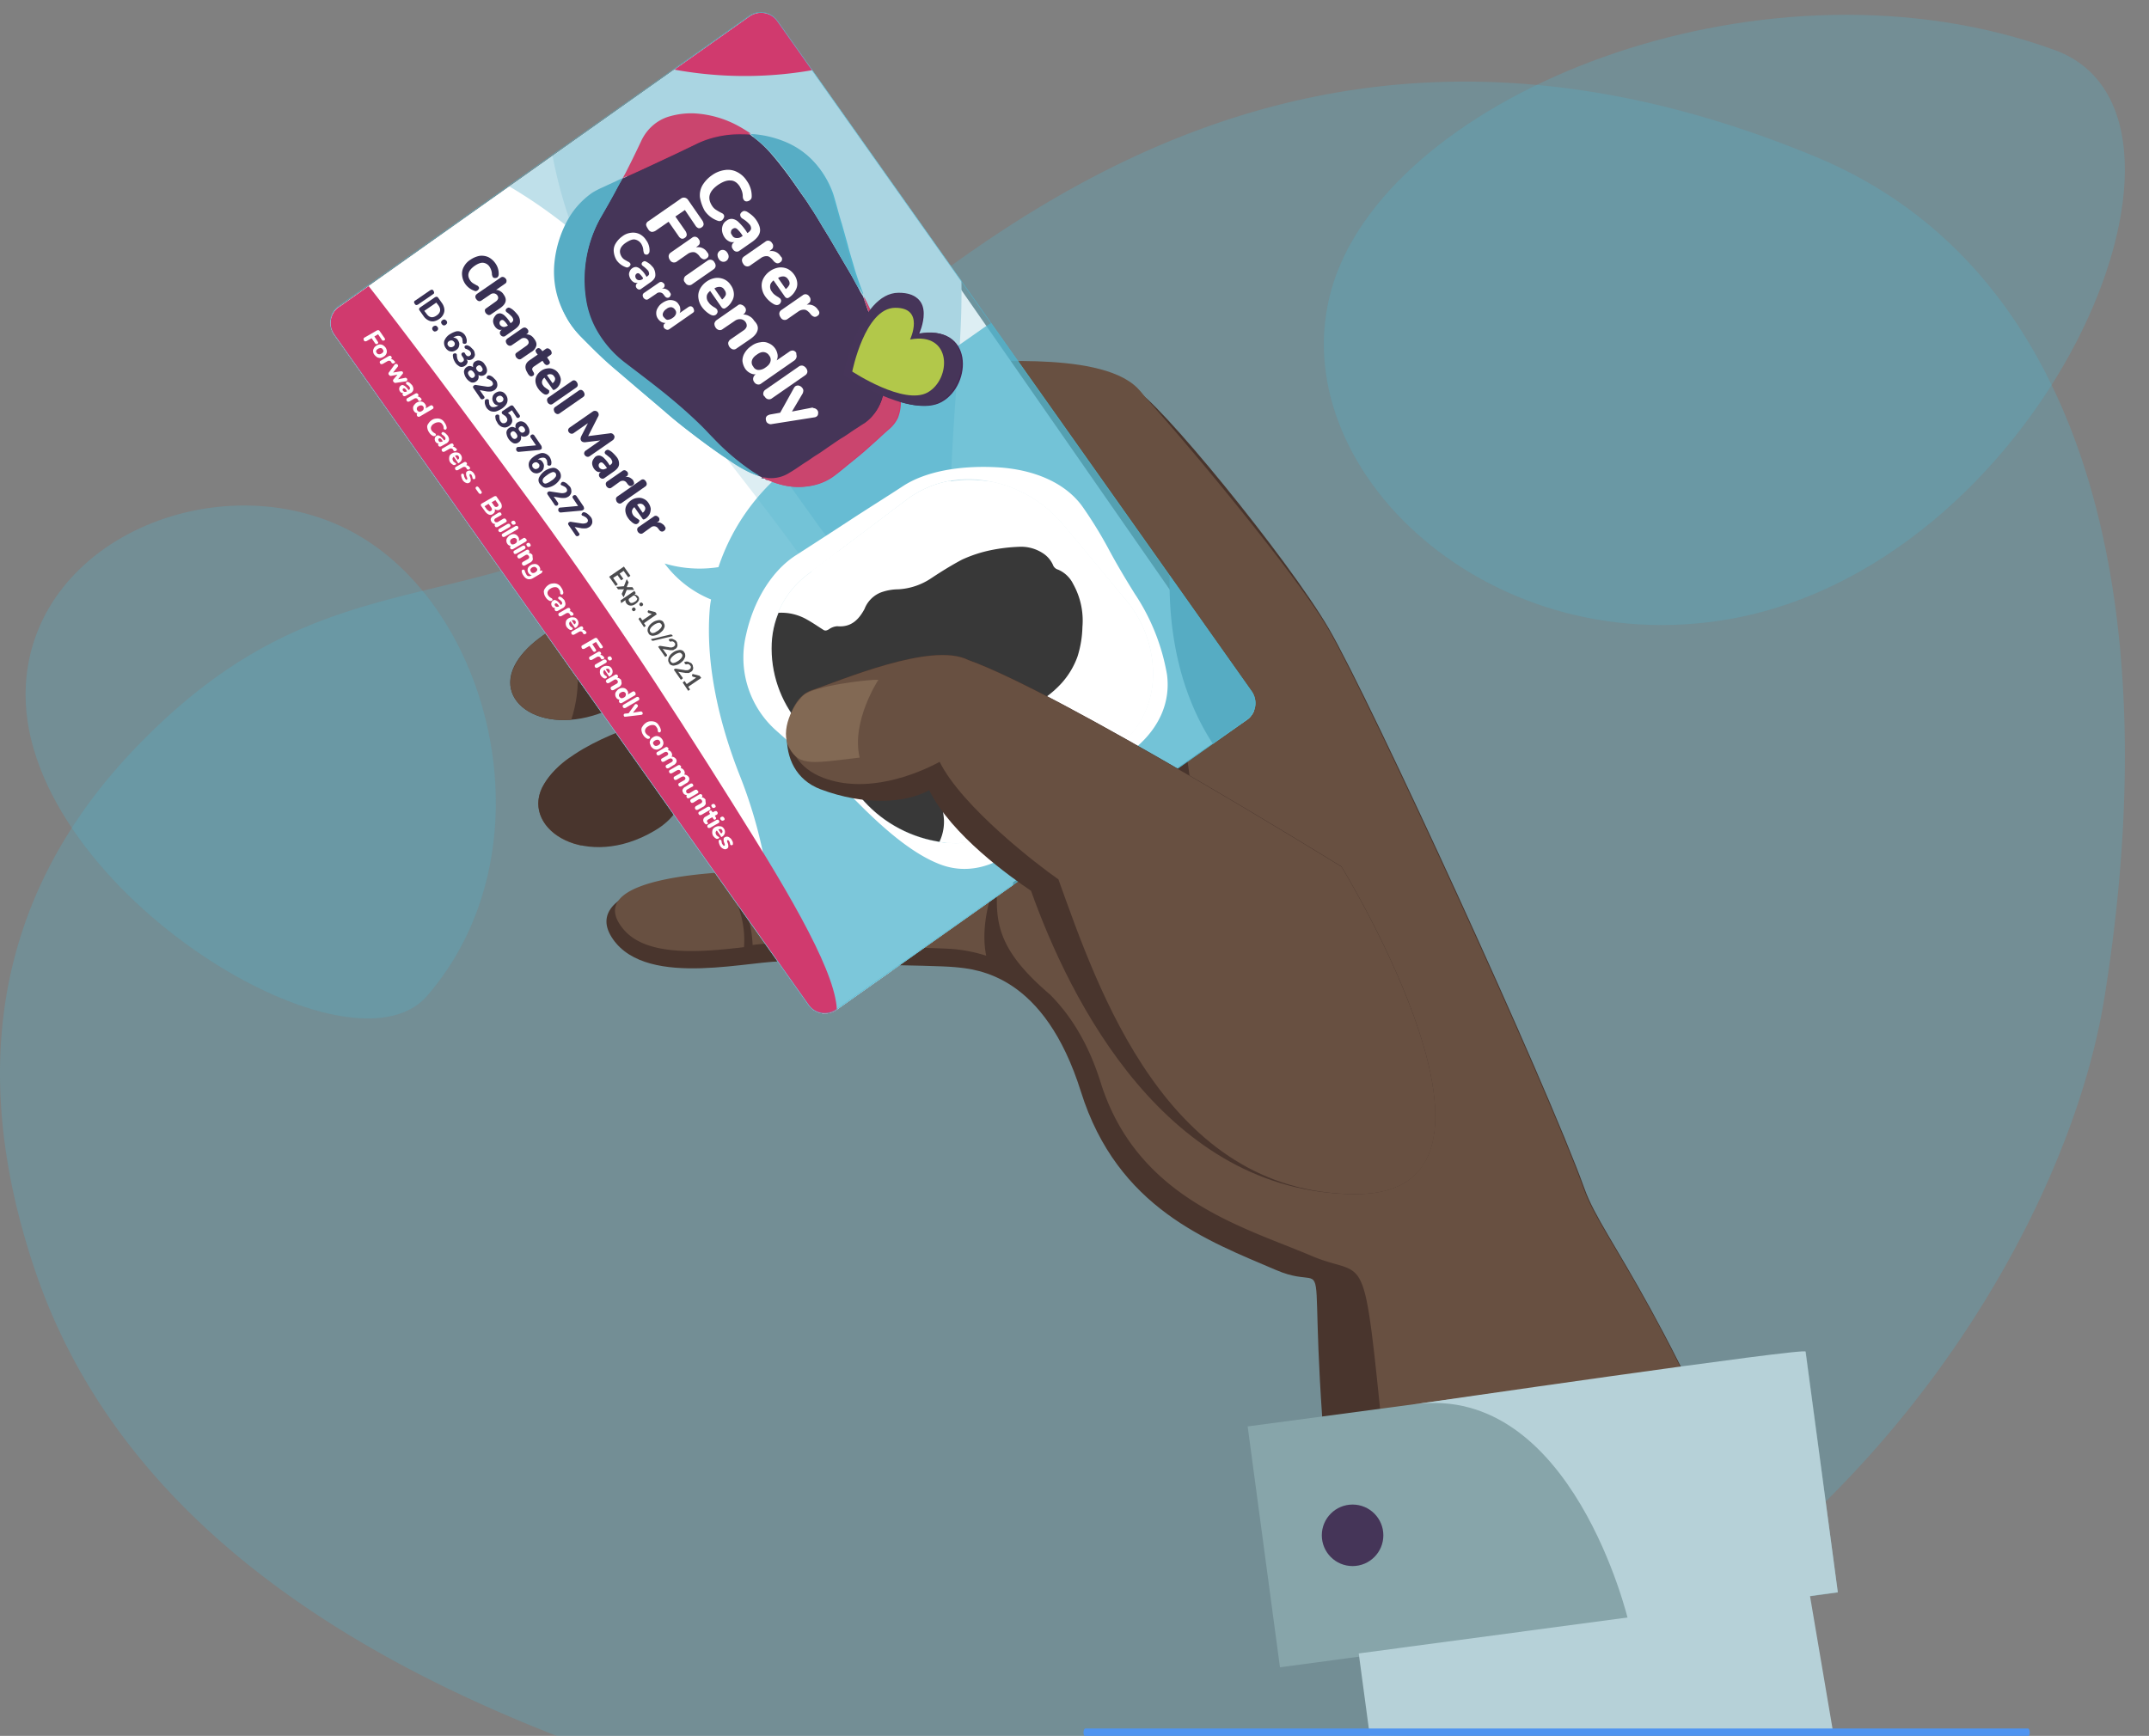<?xml version="1.0" encoding="UTF-8"?> <svg xmlns="http://www.w3.org/2000/svg" xmlns:xlink="http://www.w3.org/1999/xlink" id="_ÎÓÈ_4" data-name=" ÎÓÈ 4" viewBox="0 0 1651.81 1334.57"><rect x="0" y="0" width="1651.81" height="1334.57" fill="#808080" stroke="none"/><defs><style>.cls-1,.cls-23{fill:none;}.cls-2{fill:#55adc4;opacity:0.3;}.cls-10,.cls-11,.cls-2,.cls-23{isolation:isolate;}.cls-3{fill:#cedddd;}.cls-4{fill:#685041;}.cls-5{fill:#49352d;}.cls-6{clip-path:url(#clip-path);}.cls-7{fill:#fff;}.cls-8{clip-path:url(#clip-path-2);}.cls-9{fill:#bfe0ea;}.cls-10,.cls-13{fill:#56acc3;}.cls-10{opacity:0.2;}.cls-11,.cls-15{fill:#51b4cd;}.cls-11,.cls-23{opacity:0.75;}.cls-12{fill:#d03a6e;}.cls-14{fill:#452951;}.cls-16{fill:#cf3869;}.cls-17{fill:#442853;}.cls-18{fill:#bece48;}.cls-19{fill:#4c4c4e;}.cls-20{fill:#383054;}.cls-21{clip-path:url(#clip-path-3);}.cls-22{fill:#383838;}.cls-23{stroke:#51b4cd;stroke-miterlimit:10;stroke-width:0.45px;}.cls-24{fill:#453558;}.cls-25{fill:#57adc5;}.cls-26{fill:#ca456e;}.cls-27{fill:#cfc7e1;}.cls-28{fill:#463559;}.cls-29{fill:#b2c84a;}.cls-30{fill:#826954;}.cls-31{fill:#87a5aa;}.cls-32{fill:#b6d1d8;}.cls-33{fill:#4f94f0;}</style><clipPath id="clip-path"><path class="cls-1" d="M597.84,16.47,962.11,531.6a15.73,15.73,0,0,1-3.55,21.76l-315.51,223a15.28,15.28,0,0,1-21.33-3.53,2.48,2.48,0,0,1-.19-.26L257,257.48a15.28,15.28,0,0,1,3.32-21.35l.23-.17h.24L576.11,12.69a15.64,15.64,0,0,1,21.76,3.78Z"></path></clipPath><clipPath id="clip-path-2"><rect class="cls-1" x="398.19" y="61.98" width="421.45" height="664.1" transform="translate(-115.75 423.94) rotate(-35.27)"></rect></clipPath><clipPath id="clip-path-3"><path class="cls-1" d="M760.11,370a79.05,79.05,0,0,0-61,13.48l-39,29.1-38.79,29.09a70.08,70.08,0,0,0-28.14,53,89.39,89.39,0,0,0,21,61.49l23.65,28.38,23.65,28.38a98.7,98.7,0,0,0,58.18,33.83,79,79,0,0,0,61-13.25l39-29.09,38.79-29.09a70.82,70.82,0,0,0,28.14-53,88.45,88.45,0,0,0-21.28-61.5l-23.42-28.38-23.62-28.34A97.77,97.77,0,0,0,760.11,370Z"></path></clipPath></defs><path class="cls-2" d="M1579.42,38.5c140.7,51.33-11.34,402.75-258.58,438.87C1130.33,505.18,976,345.78,1027.61,209.78,1082,66.62,1360.9-41.27,1579.42,38.5Z"></path><path class="cls-2" d="M328.39,765.54C267,836.68,11.71,677.48,19.83,526.92c6.27-116,155.16-173.16,255-115.74C379.93,471.66,423.85,655.08,328.39,765.54Z"></path><path class="cls-2" d="M1111.58,1334.57H427.89c-153-59.87-334.72-163.34-400.54-356.64-44.74-131.36-44.74-277.1,77.91-404.1C235.81,438.65,334.12,472.94,473.85,406,624.92,333.62,890.5-89.23,1395.73,120.6c212.7,88.34,269.49,350.51,221.78,646.69-30.13,187.09-203.26,467.18-503.59,566.73A7.9,7.9,0,0,1,1111.58,1334.57Z"></path><path class="cls-3" d="M477.45,516.94a70.89,70.89,0,0,1-8.51-4c.95,8.51-4.73,18.21-1.42,27.67A86,86,0,0,0,477.45,561c4.5,6.39,11.83,9,15.14,16.32,7.1.24,18,2.6,21.52-5.44-4-9-16.79-9.7-16.08-21.29s9.93-9.69-1.18-19.15A125,125,0,0,0,477.45,516.94Z"></path><path class="cls-3" d="M466.57,506.53l-6.38-2.13c3.55,1.66,4.26,5.21,7.33,7.57a5.43,5.43,0,0,0,1.42.95A18.48,18.48,0,0,0,466.57,506.53Z"></path><path class="cls-4" d="M446.94,650.1c9.94-22.24,7.1-46.83-9-67.65a66.75,66.75,0,0,0-21.29,23.18C407.21,625.5,422.11,645.13,446.94,650.1Z"></path><path class="cls-5" d="M479.58,539.64c-52,31-100,5.21-84.43-27.2s79-49.9,79-49.9S531.62,508.66,479.58,539.64Z"></path><path class="cls-4" d="M439.11,553.36c8-25.07,7.33-51.09-9.7-72.37-14.19,8-27.91,18.45-34.06,31.45C383.79,536.1,406.26,556,439.11,553.36Z"></path><path class="cls-5" d="M486.68,452.13c-52,30.75-101.94-.71-86.33-33.35s79-49.9,79-49.9S538.71,421.39,486.68,452.13Z"></path><path class="cls-4" d="M429.44,463c17-19.15,5.2-47.06-8-67.4a66.62,66.62,0,0,0-21.33,23.16C390.89,438.65,405.11,457.81,429.44,463Z"></path><path class="cls-5" d="M471.11,722c27,39,110.21,14.9,134.1,17.26s110.22,2.6,128.43,4.26,69.06,6.15,97.21,95.79S928.49,954,981,976.49s14.43-52,47.54,244.79c1.19,10.64,2.37,21.29,3.79,32.17h347.91c-96.5-249.05-147.35-297.78-162.25-339.4-29.33-81.6-164.85-376.3-196.54-430.7S887.81,304.78,872.2,299.58s-154.68,3.55-185.43,16.32S565.2,372.43,565.2,372.43,872.67,656.25,795.33,656.25C719.88,628.1,625.75,669,579.86,669.73S444.11,683,471.11,722Z"></path><path class="cls-4" d="M478.87,714c17.74,22,60.55,18,93,14.19a73.84,73.84,0,0,0-8.76-40.68c10.88,8.75,14.67,23.65,15.38,39a149.77,149.77,0,0,1,27.19-1c9,1,26.73,1.42,46.6,1.9,3.31-15.14,3.07-33.12-4.5-47.78,9.7,13,14,31.22,15.14,48,29.8.71,61,1.19,71,2.13a117.52,117.52,0,0,1,24.12,5c-4.26-20.81,1.89-44.7,9.7-63.15-4.26,36.42-1.89,57.71,39.26,92.95,15.14,15.14,29.33,36.66,39,67.64,28.15,89.64,110,111.16,162.25,133.4s35.48-28.86,68.36,268c.71,6.38,1.41,13,2.12,19.63h300.85c-96.5-249.05-147.35-297.77-162.25-339.16C1188,832.43,1052.48,538,1020.79,483.33,996.9,442.42,910.1,337.4,873.44,297.91l46.77,341.31L804.11,634c5.91,14,4,22.24-9.22,22.24C719.41,628.1,625.28,669,579.39,669.73S449.31,678,478.87,714Z"></path><path class="cls-4" d="M753.47,276.88c-14.19,4.73,89.87-9.46,120.62,21.28s28.38,104.07,28.38,104.07h-52l-82.78-75.69Z"></path><path class="cls-4" d="M722.25,577c22.94-20.57,19.63-56.29,19.63-56.29"></path><polygon class="cls-4" points="874.09 298.16 762.93 300.53 893.01 459 902.71 477.44 874.09 298.16"></polygon><path class="cls-5" d="M503,638.74c-52,30.75-101.94-.71-86.33-33.11s79-49.9,79-49.9S555.27,608,503,638.74Z"></path><g class="cls-6"><rect class="cls-7" x="397.09" y="63.04" width="416.03" height="663.67" transform="translate(-117.13 416.09) rotate(-34.81)"></rect><g class="cls-8"><path class="cls-1" d="M817.56,403.65,841.21,432l23.65,28.38a87.84,87.84,0,0,1,21.25,61.27,70,70,0,0,1-28.14,53l-38.79,29.09-38.79,29.09a80,80,0,0,1-61,13.48A97.64,97.64,0,0,1,661,612.27l-23.65-28.38-23.65-28.38A88.44,88.44,0,0,1,592.4,494a70.53,70.53,0,0,1,28.15-53.22l38.78-29.09,39-29.09a78.67,78.67,0,0,1,61-13.48A98.18,98.18,0,0,1,817.56,403.65Z"></path><rect class="cls-1" x="400.35" y="67.53" width="412.01" height="653.97" transform="matrix(0.82, -0.57, 0.57, 0.82, -116.61, 419.64)"></rect><path class="cls-9" d="M208.77,626.44a1110.94,1110.94,0,0,1-10.66-112.1c-1.66-39.74-1.42-82.55-.24-127,2.6-72.14,24.36-147.82,49.2-204.59,26-57.23,57.71-97.2,108.56-114,31.93-10.4,65-21,98.86-31.69s68.12-21,102.65-30.75c54.63-15.84,111.4,1.66,144,52.27,33.35,49.67,42.81,132,35.71,217.6-4.49,52.74-7.1,103.35-7.33,150.66a1034.15,1034.15,0,0,0,8,132.44c8.75,66.23,1,120.15-31.46,163.44-31.45,43-85.38,74.74-135.28,77.57-31.93,1.9-62,2.84-91.06,4s-57.47,2.13-85.38,3.55c-44.23,1.66-79.47-21.05-112.82-52.5C248.27,723.42,217.29,682.74,208.77,626.44ZM759.11,369.83a79,79,0,0,0-61,13.24L659.32,412.4l-38.78,29.09a70,70,0,0,0-28.15,53A88.44,88.44,0,0,0,613.68,556l23.65,28.39L661,612.75a98.59,98.59,0,0,0,58.18,33.82A79.13,79.13,0,0,0,780,633.32l39-29.09,39-29.09a70.82,70.82,0,0,0,28.14-53,88.42,88.42,0,0,0-21.29-61.49l-23.59-28.38-23.65-28.39A100.05,100.05,0,0,0,759.11,369.83Z"></path><path class="cls-7" d="M454.51,189.6a1340.46,1340.46,0,0,1,92,101.7c28.38,36.66,55.34,74.74,83,113.29,46.12,61.73,84.91,130.8,113.77,184.49S787.5,683.68,774,704.73c-8.27,13.48-17.26,26.49-26.72,39.74S727.67,770.72,716.55,784c-17.5,21-58,20.11-99.81.95s-87-55.58-132-99.57c-27.91-27.44-57-53-86.57-77.34s-60.06-47.31-90.3-69.07c-49.19-35-87-77.1-105.72-123.22s-21.52-94.37-9.93-129.37c7.57-22,14.42-44.23,20.57-66.46s11.83-44.47,16.32-66.46c7.1-34.3,31.46-48.49,72.85-43.52S399.4,140.64,454.51,189.6ZM766.47,371a79,79,0,0,0-61,13.24l-38.78,29.1-39,29.09a70.8,70.8,0,0,0-28.14,53,89.4,89.4,0,0,0,21.05,61.49l23.65,28.38L667.9,613.7a98.59,98.59,0,0,0,58.18,33.82,79,79,0,0,0,61-13.48L825.87,605l39-28.85c16.8-12.54,24.84-35.24,25.78-56.29a79.45,79.45,0,0,0-18.92-58.42L848.11,433l-23.65-28.39A96.36,96.36,0,0,0,766.47,371Z"></path><path class="cls-10" d="M636.39,457.57c-24.6-36.42-51.8-71.42-79.23-106.66s-55.35-71-81.6-108.09C432.56,183,416,106.11,417.38,30.43s16.08-145.93,44.46-188c18.69-26.49,36.9-53,54.4-79.47,17.5-26.73,34.53-53,50.85-78.76,25.07-40.92,78.53-52.74,142.62-33.35S841-274.41,882.37-183.82c26,55.58,48.25,113.29,70,170.52s43.28,114.24,66.93,169.11c37.84,89.64,67.64,173.84,79.23,236.75s-.71,110.45-43,134.11c-26.26,14.66-53,29.32-80.18,44.46-27.2,14.9-55.11,30-83.26,45.17-45.88,24.6-94.84,14.43-135.52-18S676.36,516,636.39,457.57Zm123-87.74a79,79,0,0,0-61,13.24l-39,29.09-38.78,29.09a70.78,70.78,0,0,0-28.15,53,88.46,88.46,0,0,0,21.29,61.5l23.65,28.38,23.65,28.38a98.59,98.59,0,0,0,58.18,33.82,80,80,0,0,0,61-13.24L819,604l38.79-29.1a70.75,70.75,0,0,0,28.14-53,88.45,88.45,0,0,0-21.28-61.5L841,432l-23.65-28.38a96,96,0,0,0-58-33.82Z"></path><path class="cls-11" d="M1008,809.74c-25.31,4.5-52,10.41-80.18,17.51q-41.87,10.63-86.57,24.12c-46.12,13.48-107.37,18.45-156.57,9s-79.47-39-83.49-87.75c-3.31-29.8-5.68-60.55-10.17-90.11a359.44,359.44,0,0,0-21.76-84.67c-17-42.58-27.2-88.46-23.65-130.32a64.12,64.12,0,0,1,.95-6.63,83.79,83.79,0,0,1-35.72-27.67,94.23,94.23,0,0,0,41.39,2.8,162.91,162.91,0,0,1,60.55-81.6c25.78-19.15,50.61-37.13,74.27-53.92s46.59-32.64,68.35-48c35.71-24.6,62.67-12.07,96.5,16.79,32.87,29.09,80.88,68.11,126.77,110.92,27.67,27,56.76,52.27,83,79.24a386.36,386.36,0,0,1,66.93,88.22c28.38,52.5,11.82,121.09-17.27,172.89C1081.75,773.08,1047.22,803.36,1008,809.74Zm-250.24-442a80,80,0,0,0-61,13.24l-38.81,29-38.8,29.11a70.76,70.76,0,0,0-28.15,53,88.46,88.46,0,0,0,21.29,61.5L635.92,582l23.65,28.38a98,98,0,0,0,58.18,33.82c22,10.17,50.38,12.07,66.94-9.69l40.68-28.62,40-31.46c14.9-15.37,24.6-28.85,25.54-49.9,1-22.47-12.53-49.2-27.2-66.23l-23.65-28.14L816.41,401.8a99.37,99.37,0,0,0-58.66-34.06Z"></path><path class="cls-1" d="M817.56,403.65,841.21,432l23.65,28.38a87.84,87.84,0,0,1,21.25,61.27,70,70,0,0,1-28.14,53l-38.79,29.09-38.79,29.09a80,80,0,0,1-61,13.48A97.64,97.64,0,0,1,661,612.27l-23.65-28.38-23.65-28.38A88.44,88.44,0,0,1,592.4,494a70.53,70.53,0,0,1,28.15-53.22l38.78-29.09,39-29.09a78.67,78.67,0,0,1,61-13.48A98.18,98.18,0,0,1,817.56,403.65Z"></path><path class="cls-12" d="M955.21-120.71c26-51.56,36.19-116.12,5.92-165.08a439.8,439.8,0,0,0-67.41-83.49c-25.54-26-53.45-50.38-80.18-76.4A1091.46,1091.46,0,0,0,684.4-546.9c-37.13-24.37-69.06-33.12-105-9.94q-33.35,21.65-68.11,44.7c-23.42,15.61-47.31,31.7-71.91,48.72a160.27,160.27,0,0,0-61.49,81.13,86.81,86.81,0,0,1-39.5-5.91,99.89,99.89,0,0,0,34.06,29.56l-.71,6.62c-3.31,41.16,10.17,83.26,26,128.9a488.58,488.58,0,0,1,21.52,89.88c5,31.22,8.28,63.39,12.54,94.61,6.15,50.85,37.6,81.83,87,92.24A301.88,301.88,0,0,0,676.11,40.12q45.76-17.37,89.4-32.63C794.62-2.68,823-12.14,850.44-20.66,893.25-33.19,928.49-68.2,955.21-120.71Z"></path><path class="cls-12" d="M328.92,663.58c-36.42-41.39-73.55-80.89-111.16-119s-75.21-74.5-112.58-109.74C44.63,377.63-4.56,316.14-36,255.59S-82.89,136.86-80,100c1.89-23.65,3.31-47.06,4.26-70.71s.94-47.54.47-71.67c-1.42-37.84,21-45.88,66.22-26S100.69.63,168.33,78.91c41.63,48,82.31,98.63,122.51,150.66s80,106.2,120.15,160.83c65,88.93,124.65,182.83,169.11,254.49s70.72,123.23,61.26,142.86q-8.86,18.45-19.16,36.18c-7.09,12.07-14.66,23.66-22.94,35-13.48,18.21-55.82,3.55-104.78-33.11S388.05,730.27,328.92,663.58Z"></path><path class="cls-13" d="M1092.63,756c-22.23-28.85-47.07-55.81-72.14-83s-50.61-54.16-74.5-82.78c-39-45.65-51.56-107.85-45.65-172.18s24.84-125.83,54.87-164.86c19.4-24.83,38.56-49.43,57-73.79s36.66-48.72,54.17-72.84c26.73-37.55,78.28-53,138.12-42.55s120.86,51.33,156.1,124.88c22.23,44.94,41.15,92.24,59.6,139.55s36.19,94.6,56.76,140.25C1509.13,543,1534.44,613.21,1543.9,666s-3.55,93.43-45.41,117.08c-26,14.42-52.51,28.85-79.23,43.52s-54.17,29.32-82.08,44.22a128.36,128.36,0,0,1-132-4.73C1166.42,841.91,1129.29,802.18,1092.63,756Z"></path><rect class="cls-1" x="399.59" y="62.54" width="420.03" height="665.05" transform="translate(-116.23 424.52) rotate(-35.27)"></rect><path class="cls-1" d="M267.67,231.23,569.46,17.66A23.24,23.24,0,0,1,601.89,23l.22.32,356,503.31a23.23,23.23,0,0,1-5.36,32.41l-.31.22L650.58,772.85a23.24,23.24,0,0,1-32.42-5.37l-.22-.31-356-503.3a23.31,23.31,0,0,1,5.51-32.49Z"></path><path class="cls-1" d="M817.56,403.65,841.21,432l23.65,28.38a87.84,87.84,0,0,1,21.25,61.27,70,70,0,0,1-28.14,53l-38.79,29.09-38.79,29.09a80,80,0,0,1-61,13.48A97.64,97.64,0,0,1,661,612.27l-23.65-28.38-23.65-28.38A88.44,88.44,0,0,1,592.4,494a70.53,70.53,0,0,1,28.15-53.22l38.78-29.09,39-29.09a78.67,78.67,0,0,1,61-13.48A98.18,98.18,0,0,1,817.56,403.65Z"></path><path class="cls-7" d="M290.61,257l-2.84,1.65,2.6,4c.47.7.47,1.18-.24,1.65-.47.24-.71.47-.94.24a1.29,1.29,0,0,1-.95-.71l-2.6-3.79-3.78,2.13a2.13,2.13,0,0,1-1.19.24c-.47,0-.71-.24-.94-.71a2.1,2.1,0,0,1-.24-1.18c0-.48.24-.71.71-1l9.46-5.44a2.1,2.1,0,0,1,1.18-.24,1.29,1.29,0,0,1,1,.71l3.78,5.44c.48.71.48,1.42-.23,1.66a1.75,1.75,0,0,1-1,.24,1.27,1.27,0,0,1-.94-.71Z"></path><path class="cls-7" d="M286.82,270.25a3.8,3.8,0,0,1,.48-2.36A4.1,4.1,0,0,1,289,266a6.49,6.49,0,0,1,2.6-1.19,5,5,0,0,1,2.6.48,7.55,7.55,0,0,1,2.13,1.89,5.77,5.77,0,0,1,1,2.6,3.91,3.91,0,0,1-.47,2.37,4.33,4.33,0,0,1-1.65,1.87,8.27,8.27,0,0,1-2.6,1.18,5.18,5.18,0,0,1-2.6-.47,8,8,0,0,1-2.13-1.89A4,4,0,0,1,286.82,270.25Zm4.5,2.13a3.78,3.78,0,0,0,2.13-.71c1.41-.94,1.65-1.89.7-3.07a1.77,1.77,0,0,0-1.65-1,3.88,3.88,0,0,0-2.13.71c-1.42,1-1.66,1.89-.71,3.08a1.79,1.79,0,0,0,1.66.94Z"></path><path class="cls-7" d="M303.62,278.53c0,.24-.24.47-.71.71a1.77,1.77,0,0,1-1,.24,1.28,1.28,0,0,1-1-.71l-.23-.47a1.7,1.7,0,0,0-1.42-.95,2.58,2.58,0,0,0-1.66.47l-3.31,1.89a2.1,2.1,0,0,1-1.18.24c-.47,0-.71-.24-1-.71a1.49,1.49,0,0,1-.23-.94,1.25,1.25,0,0,1,.71-.95l6.15-3.55a2,2,0,0,1,1.18-.24c.47,0,.71.24.94.71a1.39,1.39,0,0,1,.24,1c0,.24-.24.47-.71.71h-.24a4.58,4.58,0,0,1,1.66.47,4.7,4.7,0,0,1,1.18,1l.24.24C303.62,278,303.85,278.3,303.62,278.53Z"></path><path class="cls-7" d="M312.11,290.59c.24,0,.47.24.71.48a1.36,1.36,0,0,1,.24.94,1.8,1.8,0,0,1-.48.95.89.89,0,0,1-.71.24l-7.8,1.18a1.42,1.42,0,0,1-1-.24l-.71-.71c-.23-.23-.23-.47-.23-.94a.88.88,0,0,1,.23-.71l3.15-3.76-5,1a1.46,1.46,0,0,1-.95-.24l-.7-.71c-.24-.23-.24-.47-.24-.94a.85.85,0,0,1,.24-.71l4.49-6.15a.24.24,0,0,1,.24-.24c.23-.24.7-.24,1.18-.24s.71.24.94.71a.89.89,0,0,1,.24.71.85.85,0,0,1-.24.71l-3.54,4.5,5.67-.95h1c.24,0,.47.24.71.47a1.21,1.21,0,0,1,0,1.42L306,291.57l5.91-1.18C311.66,290.36,311.89,290.36,312.11,290.59Z"></path><path class="cls-7" d="M316.11,302a.75.75,0,0,1-.47.23l-3.79,2.13a2.1,2.1,0,0,1-1.18.24,1.28,1.28,0,0,1-1-.71,1.52,1.52,0,0,1-.23-.95.76.76,0,0,1,.71-.71h0a3,3,0,0,1-1.42-.23,2.35,2.35,0,0,1-1.18-.95c-.48-.47-.48-1-.71-1.66a4,4,0,0,1,.23-1.65,2.35,2.35,0,0,1,.95-1.18c.71-.48,1.18-.71,1.65-.48a4.67,4.67,0,0,1,1.9,1,10.67,10.67,0,0,1,2.13,2.37l.47.47.24-.24a1.24,1.24,0,0,0,.7-.94,2,2,0,0,0-.47-1.42,6.52,6.52,0,0,0-1.89-1.66c-.24,0-.24-.24-.47-.47a.89.89,0,0,1-.24-.71c0-.24.24-.47.47-.71.24,0,.48-.24.71-.24a.82.82,0,0,1,.71.24,5,5,0,0,1,1.42.94l1.42,1.42C318.28,298.64,318,300.53,316.11,302Zm-5.2-.71a4.62,4.62,0,0,0,1.65-.24l.24-.24-.24-.47a4.9,4.9,0,0,0-1.42-1.65,1.06,1.06,0,0,0-1.18,0c-.24.23-.47.47-.47.71a1.49,1.49,0,0,0,.23.94,2.42,2.42,0,0,0,1.23.95Z"></path><path class="cls-7" d="M324,307.39c0,.23-.24.47-.71.71a1.86,1.86,0,0,1-.95.23,1.26,1.26,0,0,1-.95-.71l-.23-.47a1.7,1.7,0,0,0-1.42-.95,2.53,2.53,0,0,0-1.66.48l-3.31,1.89a2.1,2.1,0,0,1-1.18.24c-.47,0-.71-.24-.95-.71a1.52,1.52,0,0,1-.23-1,1.25,1.25,0,0,1,.71-.95l6.15-3.54a2,2,0,0,1,1.18-.24c.47.24.71.24.94.71a1.39,1.39,0,0,1,.24.95c0,.23-.24.47-.71.7h-.24a4.19,4.19,0,0,1,1.66.48,4.89,4.89,0,0,1,1.18.94l.24.24C324,306.68,324,306.91,324,307.39Z"></path><path class="cls-7" d="M333.18,313.54a1.27,1.27,0,0,1-.71.94l-9.7,5.68a1.79,1.79,0,0,1-1.18.23c-.47,0-.71-.23-1-.7a1.52,1.52,0,0,1-.23-.95,1.76,1.76,0,0,1,.47-1,3.41,3.41,0,0,1-1.42-.47,2.91,2.91,0,0,1-1.18-1.18,3.88,3.88,0,0,1-.71-2.13,3.53,3.53,0,0,1,.47-2.13,12,12,0,0,1,1.66-1.89,6.22,6.22,0,0,1,2.6-1.18,4.9,4.9,0,0,1,2.6.23,4.29,4.29,0,0,1,1.89,1.66,3.33,3.33,0,0,1,.48,3.31l3.54-2.13a1.4,1.4,0,0,1,.95-.24,1.28,1.28,0,0,1,1,.71A1.31,1.31,0,0,1,333.18,313.54Zm-10.88,3.07a3.85,3.85,0,0,0,2.13-.71c.71-.47,1.18-.95,1.18-1.65a2.06,2.06,0,0,0-.24-1.66,2.37,2.37,0,0,0-1.65-.95,3.88,3.88,0,0,0-2.13.71c-.71.48-1.18.95-1.18,1.66a2,2,0,0,0,.47,1.65C321.11,316.14,321.83,316.37,322.3,316.61Z"></path><path class="cls-7" d="M328.45,328.91a3.6,3.6,0,0,1,.71-3.08,8.27,8.27,0,0,1,2.36-2.6,6.42,6.42,0,0,1,3.79-1.42,6.18,6.18,0,0,1,3.55.48,6,6,0,0,1,2.83,2.6,9.08,9.08,0,0,1,1.19,2.13,7.27,7.27,0,0,1,.47,1.89,1.84,1.84,0,0,1-.47,1.18c-.24.24-.48.24-.95.24-.24,0-.47-.24-.71-.47a.89.89,0,0,1-.24-.71,4.12,4.12,0,0,0-.94-2.84,3.09,3.09,0,0,0-2.84-1.66,6.39,6.39,0,0,0-3.78,1.18,4.36,4.36,0,0,0-2.13,2.61,3.24,3.24,0,0,0,.71,2.83,6.6,6.6,0,0,0,2.36,1.9c.24.23.48.23.48.47a.88.88,0,0,1,.23.71c0,.24-.23.47-.47.71a3,3,0,0,1-1.42.24,6.66,6.66,0,0,1-3.31-2.84A7.56,7.56,0,0,1,328.45,328.91Z"></path><path class="cls-7" d="M343.35,340.74a.75.75,0,0,1-.47.23l-3.77,2.13a2.1,2.1,0,0,1-1.18.24,1.29,1.29,0,0,1-.95-.71,1.52,1.52,0,0,1-.23-.95.76.76,0,0,1,.71-.71h0a3,3,0,0,1-1.42-.23,2.36,2.36,0,0,1-1.18-1c-.48-.47-.48-.95-.71-1.66a4,4,0,0,1,.23-1.65,2.35,2.35,0,0,1,.95-1.18c.71-.48,1.18-.71,1.65-.48a4.67,4.67,0,0,1,1.9,1,10.37,10.37,0,0,1,2.12,2.36l.48.48.23-.24a1.28,1.28,0,0,0,.71-1,2,2,0,0,0-.47-1.42,6.8,6.8,0,0,0-1.89-1.65c-.24,0-.24-.24-.47-.47a.89.89,0,0,1-.24-.71c0-.24.24-.48.47-.71a.89.89,0,0,1,.71-.24.85.85,0,0,1,.71.24,4.69,4.69,0,0,1,1.42.94l1.45,1.52C345.71,337.42,345.48,339.32,343.35,340.74Zm-5-1a4.67,4.67,0,0,0,1.66-.24l.24-.23-.24-.48a5,5,0,0,0-1.42-1.65,1.06,1.06,0,0,0-1.18,0c-.24.23-.48.47-.48.71a1.38,1.38,0,0,0,.24.94,1.21,1.21,0,0,0,1.21,1Z"></path><path class="cls-7" d="M351.11,345.94c0,.23-.23.47-.7.71a1.86,1.86,0,0,1-1,.23,1.26,1.26,0,0,1-.95-.71l-.23-.47a1.71,1.71,0,0,0-1.42-.94,2.52,2.52,0,0,0-1.66.47l-3.31,1.89a2.1,2.1,0,0,1-1.18.24c-.47,0-.71-.24-.95-.71a1.52,1.52,0,0,1-.23-.95,1.23,1.23,0,0,1,.71-.94l6.14-3.55a2.07,2.07,0,0,1,1.19-.24c.47,0,.71.24.94.71a1.39,1.39,0,0,1,.24.95c0,.23-.24.47-.71.71h-.24a4.22,4.22,0,0,1,1.66.47,4.7,4.7,0,0,1,1.18.95l.24.23C351.11,345.23,351.39,345.47,351.11,345.94Z"></path><path class="cls-7" d="M352.34,356.11a.52.52,0,0,1-.48-.47l-3.07-4.5c-1.18.95-1.18,1.89-.47,3.31.23.24.47.71.71.71a2.85,2.85,0,0,0,.94.71c.24,0,.24.24.48.24a.45.45,0,0,1,.08.63.3.3,0,0,1-.08.08.52.52,0,0,1-.48.47.89.89,0,0,1-.71.24h-.71c-.47-.24-.71-.48-1.18-.71l-1.18-1.18a4.94,4.94,0,0,1-.95-2.61,7.22,7.22,0,0,1,.24-2.36,4.1,4.1,0,0,1,1.65-1.89,5.73,5.73,0,0,1,2.61-.95,9.48,9.48,0,0,1,2.6.24,4.1,4.1,0,0,1,1.89,1.65,4.18,4.18,0,0,1-1.42,6.15C352.81,356.11,352.57,356.11,352.34,356.11Zm-2.6-5.68,2.12,3.08c.48-.48.95-.71.95-1.19.24-.47,0-.94-.24-1.41C352.11,350,351.11,349.72,349.74,350.43Z"></path><path class="cls-7" d="M361.32,360.13c0,.24-.23.47-.7.71a1.77,1.77,0,0,1-.95.24,1.29,1.29,0,0,1-.95-.71l-.23-.48a1.71,1.71,0,0,0-1.42-.94,2.52,2.52,0,0,0-1.66.47l-3.3,1.89a2.1,2.1,0,0,1-1.18.24c-.47,0-.71-.24-.95-.71a1.52,1.52,0,0,1-.23-.95,1.23,1.23,0,0,1,.71-.94l6.14-3.55a2.07,2.07,0,0,1,1.19-.24c.47.24.71.24.94.71a1.39,1.39,0,0,1,.24.95c0,.23-.24.47-.71.71H358a4.22,4.22,0,0,1,1.66.47,4.7,4.7,0,0,1,1.18.95l.24.23A1.85,1.85,0,0,1,361.32,360.13Z"></path><path class="cls-7" d="M354.47,365.57v-.71a.51.51,0,0,1,.47-.47.85.85,0,0,1,.71-.24c.24,0,.47.24.71.47a.8.8,0,0,1,.23.48c0,.47.24.94.24,1.42l.71,1.41c.47.71.95,1.19,1.42.71a.85.85,0,0,0,.24-.71,8.68,8.68,0,0,0-.48-1.41,6.42,6.42,0,0,1-.47-1.66v-1.42a2.35,2.35,0,0,1,.95-1.18,3.33,3.33,0,0,1,1.65-.48,3.11,3.11,0,0,1,1.89.71,5.48,5.48,0,0,1,1.66,1.66l.71,1.42a3,3,0,0,1,.24,1.42v.71a.52.52,0,0,1-.48.47.89.89,0,0,1-.71.24c-.23,0-.47-.24-.71-.24,0-.24-.23-.24-.23-.47a7.23,7.23,0,0,0-.71-2.37c-.24-.47-.48-.71-.71-.71a.45.45,0,0,0-.63-.08.3.3,0,0,0-.08.08.89.89,0,0,0-.24.71,10.27,10.27,0,0,0,.47,1.42,6,6,0,0,1,.48,1.66v1.42a2.45,2.45,0,0,1-.95,1.18,2.56,2.56,0,0,1-2.6.24,5.18,5.18,0,0,1-2.6-2.13A10.62,10.62,0,0,1,354.47,365.57Z"></path><path class="cls-7" d="M365.58,375c0-.24.24-.47.48-.71.7-.47,1.18-.24,1.89.47l2.13,3.08a1.49,1.49,0,0,1,.23.94c0,.24-.23.48-.47.71-.71.48-1.18.24-1.89-.47l-2.13-3A1.42,1.42,0,0,1,365.58,375Z"></path><path class="cls-7" d="M380.25,393.48a3.19,3.19,0,0,1-1.42,1.65,3,3,0,0,1-3.08.48,6.75,6.75,0,0,1-2.84-2.37L369.84,389a1.74,1.74,0,0,1-.24-.94,1.27,1.27,0,0,1,.71-.95l9.46-5.44a2.14,2.14,0,0,1,1.19-.23c.47,0,.71.23.94.71l2.6,3.78a5.13,5.13,0,0,1,1.19,3.31,2.61,2.61,0,0,1-1.42,2.37c-1.19.94-2.6.71-4-.24A3.32,3.32,0,0,1,380.25,393.48ZM376,393c.47.24.94,0,1.42-.23a1.31,1.31,0,0,0,.71-1.18,3.18,3.18,0,0,0-.71-1.66l-1.89-2.6-3.08,1.89,1.89,2.6c.71.48,1.19.95,1.66,1.2Zm5-3.31c.47.24.94,0,1.41-.23,1-.71,1-1.42,0-2.6l-1.65-2.37-2.84,1.66,1.66,2.36c.44.71.91,1.18,1.39,1.18Z"></path><path class="cls-7" d="M389.47,400.57a1.29,1.29,0,0,1-.71.95l-6.15,3.55a1.81,1.81,0,0,1-1.18.23c-.47,0-.71-.23-.95-.71a1.49,1.49,0,0,1-.23-.94c0-.24.23-.71.47-.71h0a4.58,4.58,0,0,1-1.66-.47,2.94,2.94,0,0,1-1.18-1.19,3.35,3.35,0,0,1-.71-2.36,4.43,4.43,0,0,1,1.66-2.13.72.72,0,0,1,.47-.24l3.78-2.36a2.07,2.07,0,0,1,1.19-.24c.47,0,.71.24.94.71s.48.71.24.95a.76.76,0,0,1-.71.71L381,398.44a1.56,1.56,0,0,0-1,1.19c-.24.47,0,.71.24,1.18a1.3,1.3,0,0,0,1.18.71,2.56,2.56,0,0,0,1.73-.5l3.55-2.13a2.1,2.1,0,0,1,1.18-.24c.48,0,.71.24,1,.71C389.47,400.1,389.47,400.34,389.47,400.57Z"></path><path class="cls-7" d="M383.11,407.43a1.27,1.27,0,0,1,.71-.94l6.15-3.55a2.07,2.07,0,0,1,1.19-.24c.47,0,.71.24.94.71a1.39,1.39,0,0,1,.24.95,1.27,1.27,0,0,1-.71.94l-6.15,3.55a2.1,2.1,0,0,1-1.18.24c-.48,0-.71-.24-1-.71C383.11,408.14,382.85,407.67,383.11,407.43Zm9.94-5.91c0-.47.23-.71.71-.95a2.09,2.09,0,0,1,1.18-.23c.47,0,.71.47.95.71.23.47.47.71.47,1.18s-.24.71-.71.94a2.1,2.1,0,0,1-1.18.24c-.48,0-.71-.24-1-.71-.5-.47-.74-.68-.5-1.18Z"></path><path class="cls-7" d="M385.69,411.22a1.25,1.25,0,0,1,.71-1l9.69-5.68a2.14,2.14,0,0,1,1.19-.23c.47,0,.7.23.94.71a1.36,1.36,0,0,1,.24.94,1.29,1.29,0,0,1-.71.95l-9.7,5.68a2.27,2.27,0,0,1-1.18.23c-.47,0-.71-.23-.95-.71A1.49,1.49,0,0,1,385.69,411.22Z"></path><path class="cls-7" d="M404.84,415.47a1.26,1.26,0,0,1-.71.95l-9.69,5.68a1.83,1.83,0,0,1-1.19.23c-.47,0-.71-.23-.94-.71a1.43,1.43,0,0,1-.24-.94,1.9,1.9,0,0,1,.47-1,3.37,3.37,0,0,1-1.41-.47,2.94,2.94,0,0,1-1.19-1.18,3.88,3.88,0,0,1-.71-2.13,3.53,3.53,0,0,1,.48-2.13,11.41,11.41,0,0,1,1.65-1.89,6.49,6.49,0,0,1,2.6-1.19,3.93,3.93,0,0,1,2.37.24,4.29,4.29,0,0,1,1.89,1.66,3.28,3.28,0,0,1,.47,3.31l3.55-2.13a1.4,1.4,0,0,1,.95-.24,1.27,1.27,0,0,1,.94.71A1.29,1.29,0,0,1,404.84,415.47ZM394,418.55a3.85,3.85,0,0,0,2.13-.71c.71-.47,1.19-.95,1.19-1.66a3.33,3.33,0,0,0-.24-1.65,2.37,2.37,0,0,0-1.66-.95,3.88,3.88,0,0,0-2.13.71,2.12,2.12,0,0,0-1.18,1.66,2,2,0,0,0,.47,1.65A1.3,1.3,0,0,0,394,418.55Z"></path><path class="cls-7" d="M394.67,424.22a1.29,1.29,0,0,1,.71-.94l6.15-3.55a2.07,2.07,0,0,1,1.19-.24c.47,0,.7.24.94.71a1.39,1.39,0,0,1,.24.95,1.29,1.29,0,0,1-.71,1L397,425.64a2.1,2.1,0,0,1-1.18.24c-.48,0-.71-.24-.95-.71C394.91,424.93,394.67,424.7,394.67,424.22Zm9.94-5.67c0-.47.23-.71.71-.95a2.09,2.09,0,0,1,1.18-.23c.47,0,.71.47.95.71.23.47.47.7.47,1.18s-.24.71-.71.94a2.1,2.1,0,0,1-1.18.24c-.48,0-.71-.47-.95-.71A2.44,2.44,0,0,1,404.61,418.55Z"></path><path class="cls-7" d="M409.57,430.14a4.35,4.35,0,0,1-1.65,2.13.75.75,0,0,1-.47.23l-3.79,2.13a2.1,2.1,0,0,1-1.18.24c-.47,0-.71-.24-1-.71s-.47-.71-.23-1.18a1.25,1.25,0,0,1,.71-1l3.78-2.13a1.59,1.59,0,0,0,.95-1.18c.23-.47,0-.71-.24-1.18a2.35,2.35,0,0,0-1.18-1,2.52,2.52,0,0,0-1.66.47l-3.55,2.13a2.1,2.1,0,0,1-1.18.24c-.47,0-.71-.24-.95-.71s-.47-.71-.23-1.18.23-.71.71-1l6.15-3.57a1.81,1.81,0,0,1,1.18-.23c.47,0,.71.23.95.71a1.43,1.43,0,0,1,.23.94c0,.24-.23.47-.71.71h0a4.58,4.58,0,0,1,1.66.47,6.24,6.24,0,0,1,1.42,1.19C409.34,428.72,409.57,429.43,409.57,430.14Z"></path><path class="cls-7" d="M416.67,439.83a1.29,1.29,0,0,1-.71.95l-6.39,3.79a5.73,5.73,0,0,1-3.78.7,5.59,5.59,0,0,1-3.31-2.6,6.16,6.16,0,0,1-1-1.65,6.42,6.42,0,0,1-.47-1.66c0-.47,0-.94.47-1.18.24-.24.48-.24,1-.24.24,0,.47.24.71.48a.78.78,0,0,1,.23.47,3.42,3.42,0,0,0,.48,1.42l.71,1.42c.47.71.94,1.18,1.65,1.18a2.07,2.07,0,0,0,1.89-.47l.71-.24a3.37,3.37,0,0,1-1.41-.47,2.85,2.85,0,0,1-1.19-1.19,3.85,3.85,0,0,1-.71-2.12,3.53,3.53,0,0,1,.48-2.13,5.44,5.44,0,0,1,1.65-1.66,5,5,0,0,1,2.6-.94,3.93,3.93,0,0,1,2.37.23,4.29,4.29,0,0,1,1.89,1.66,3.37,3.37,0,0,1,.47,3.31h0a2.15,2.15,0,0,1,1.19-.24c.47,0,.71.24.94.71C416.67,439.13,416.91,439.6,416.67,439.83Zm-6.86.71a3.11,3.11,0,0,0,1.89-.71,3.15,3.15,0,0,0,1.19-1.41,1.56,1.56,0,0,0-.48-1.66,2.37,2.37,0,0,0-1.65-.95,3.88,3.88,0,0,0-2.13.71c-.48.48-.95,1-.95,1.42a2.26,2.26,0,0,0,.47,1.66A1.79,1.79,0,0,0,409.81,440.54Z"></path><path class="cls-7" d="M418.11,455.68a3.58,3.58,0,0,1,.71-3.07,8.19,8.19,0,0,1,2.36-2.61,6.34,6.34,0,0,1,3.79-1.41,6.19,6.19,0,0,1,3.55.47,6,6,0,0,1,2.83,2.6,9.08,9.08,0,0,1,1.19,2.13,7.27,7.27,0,0,1,.47,1.89,1.84,1.84,0,0,1-.47,1.18c-.24.24-.48.24-1,.24-.24,0-.47-.24-.71-.47a.89.89,0,0,1-.24-.71,4.12,4.12,0,0,0-.94-2.84,3.09,3.09,0,0,0-2.84-1.66,6.33,6.33,0,0,0-3.78,1.19,4.31,4.31,0,0,0-2.13,2.6,3.29,3.29,0,0,0,.71,2.84,6.38,6.38,0,0,0,2.36,1.89c.24.24.47.24.47.47a.89.89,0,0,1,.24.71c0,.24-.24.47-.47.71a3,3,0,0,1-1.42.24,6.66,6.66,0,0,1-3.31-2.84A6.92,6.92,0,0,1,418.11,455.68Z"></path><path class="cls-7" d="M433,467.27a.76.76,0,0,1-.47.24l-3.79,2.13a2.27,2.27,0,0,1-1.18.23,1.28,1.28,0,0,1-1-.71,1.49,1.49,0,0,1-.23-.94.76.76,0,0,1,.71-.71h0a2.89,2.89,0,0,1-1.42-.24,2.38,2.38,0,0,1-1.19-.95c-.47-.47-.47-.94-.71-1.65A3.9,3.9,0,0,1,424,463a2.31,2.31,0,0,1,1-1.18c.71-.47,1.18-.71,1.65-.47a4.53,4.53,0,0,1,1.9.94,10.88,10.88,0,0,1,2.12,2.37l.48.47.23-.23a1.26,1.26,0,0,0,.71-1,2,2,0,0,0-.47-1.42,6.83,6.83,0,0,0-1.89-1.66c-.24,0-.24-.23-.48-.47a.88.88,0,0,1-.23-.71c0-.23.23-.47.47-.71a1.2,1.2,0,0,1,1.42,0,5,5,0,0,1,1.42.95l1.42,1.42C435.11,464.2,434.88,465.85,433,467.27Zm-5.2-.71a4.62,4.62,0,0,0,1.65-.24l.24-.23-.24-.48A5,5,0,0,0,428,464a1.06,1.06,0,0,0-1.18,0c-.24.24-.47.47-.47.71a1.43,1.43,0,0,0,.23.94A2.38,2.38,0,0,0,427.79,466.56Z"></path><path class="cls-7" d="M440.79,472.47c0,.24-.23.48-.71.71a1.71,1.71,0,0,1-.94.24,1.29,1.29,0,0,1-.95-.71l-.23-.47a1.71,1.71,0,0,0-1.42-1,2.52,2.52,0,0,0-1.66.47l-3.31,1.9a2.27,2.27,0,0,1-1.18.23c-.48,0-.71-.23-.95-.71a1.38,1.38,0,0,1-.24-.94,1.28,1.28,0,0,1,.71-1l6.15-3.55a2.14,2.14,0,0,1,1.19-.23c.47,0,.71.23.94.71a1.36,1.36,0,0,1,.24.94c0,.24-.24.48-.71.71h-.24a4.19,4.19,0,0,1,1.66.48,4.89,4.89,0,0,1,1.18.94l.24.24A1.79,1.79,0,0,1,440.79,472.47Z"></path><path class="cls-7" d="M442,482.64a.52.52,0,0,1-.48-.47l-3.07-4.49c-1.18.94-1.18,1.89-.47,3.31.23.23.47.71.71.71a3.43,3.43,0,0,0,.94.71c.24,0,.24.23.47.47a.44.44,0,0,1,.1.61.47.47,0,0,1-.1.1.51.51,0,0,1-.47.47.89.89,0,0,1-.71.24h-.71c-.47-.24-.71-.47-1.18-.71l-1.18-1.18a4.94,4.94,0,0,1-1-2.6,7.28,7.28,0,0,1,.24-2.37,4.1,4.1,0,0,1,1.65-1.89,5.81,5.81,0,0,1,2.6-.95,9.52,9.52,0,0,1,2.61.24,4.2,4.2,0,0,1,1.89,1.65,4.34,4.34,0,0,1,.71,3.32,4.23,4.23,0,0,1-2.13,2.83C442.21,482.64,442,482.88,442,482.64ZM439.37,477l2.13,3.07c.48-.47,1-.71,1-1.18a1.53,1.53,0,0,0-.24-1.42C441.74,476.73,440.79,476.49,439.37,477Z"></path><path class="cls-7" d="M450.73,486.66c0,.24-.24.48-.71.71a1.77,1.77,0,0,1-.95.24,1.27,1.27,0,0,1-.94-.71l-.24-.47a1.71,1.71,0,0,0-1.42-1,2.53,2.53,0,0,0-1.66.48l-3.31,1.89a2.27,2.27,0,0,1-1.18.23c-.47,0-.71-.23-1-.71a1.49,1.49,0,0,1-.23-.94,1.27,1.27,0,0,1,.71-1l6.15-3.55a2.09,2.09,0,0,1,1.18-.23c.47,0,.71.23.95.71a1.49,1.49,0,0,1,.23.94c0,.24-.23.48-.71.71h-.23a4.31,4.31,0,0,1,1.65.48,4.89,4.89,0,0,1,1.18.94l.24.24C450.73,486.19,451,486.43,450.73,486.66Z"></path><path class="cls-7" d="M458.11,493.52l-2.84,1.66,2.6,4c.48.71.48,1.42-.23,1.66-.48.23-.71.47-1,.23a1.26,1.26,0,0,1-.95-.71l-2.6-3.78-3.78,2.13a2.27,2.27,0,0,1-1.18.23c-.48,0-.71-.23-.95-.71a2.1,2.1,0,0,1-.24-1.18c0-.47.24-.71.71-.94l9.46-5.44a2.07,2.07,0,0,1,1.19-.24,1.27,1.27,0,0,1,.94.71l3.79,5.44c.47.71.47,1.42-.24,1.65a1.77,1.77,0,0,1-1,.24,1.27,1.27,0,0,1-.94-.71Z"></path><path class="cls-7" d="M464.45,506c0,.24-.24.47-.71.71a1.82,1.82,0,0,1-1,.23,1.25,1.25,0,0,1-.95-.7l-.23-.48a1.71,1.71,0,0,0-1.42-.94,2.58,2.58,0,0,0-1.66.47l-3.31,1.89a2.1,2.1,0,0,1-1.18.24c-.47,0-.71-.24-.95-.71a1.48,1.48,0,0,1-.23-1,1.23,1.23,0,0,1,.71-.94l6.15-3.55a2,2,0,0,1,1.18-.24c.47.24.71.24.94.71a1.42,1.42,0,0,1,.24,1c0,.23-.24.47-.71.71h-.21a4.22,4.22,0,0,1,1.66.47,5.13,5.13,0,0,1,1.18,1l.24.23A1.38,1.38,0,0,1,464.45,506Z"></path><path class="cls-7" d="M457.11,511.74a1.28,1.28,0,0,1,.71-1l6.15-3.55a2.13,2.13,0,0,1,1.14-.17c.48.24.71.24,1,.71a1.39,1.39,0,0,1,.24.95,1.28,1.28,0,0,1-.71,1l-6.15,3.54a2.1,2.1,0,0,1-1.18.24c-.48,0-.71-.24-1-.71A1.43,1.43,0,0,1,457.11,511.74Zm9.94-5.92c0-.47.23-.71.71-.94a2.1,2.1,0,0,1,1.18-.24c.47,0,.71.47.95.71.23.47.47.71.47,1.18s-.24.71-.71,1a2.27,2.27,0,0,1-1.18.23c-.48,0-.71-.47-1-.71A1.31,1.31,0,0,1,467.05,505.82Z"></path><path class="cls-7" d="M468.23,520a.51.51,0,0,1-.47-.47L464.68,515c-1.18.94-1.18,1.89-.47,3.31.24.23.47.71.71.71a3.43,3.43,0,0,0,.94.71c.24,0,.24.23.48.47a.45.45,0,0,1,.08.63l-.08.08a.52.52,0,0,1-.48.47.89.89,0,0,1-.71.24h-.7c-.48-.24-.71-.47-1.19-.71l-1.15-1.15a5.05,5.05,0,0,1-1-2.6,7.28,7.28,0,0,1,.24-2.37,4.18,4.18,0,0,1,1.66-1.89,5.69,5.69,0,0,1,2.6-.95,9.48,9.48,0,0,1,2.6.24,4.1,4.1,0,0,1,1.89,1.65,4.3,4.3,0,0,1,.71,3.32,4.21,4.21,0,0,1-2.13,2.83A.33.33,0,0,1,468.23,520Zm-2.6-5.44,2.13,3.08c.47-.47.94-.71.94-1.18a1.57,1.57,0,0,0-.23-1.42c-.48-1-1.42-1.2-2.84-.49Z"></path><path class="cls-7" d="M477.69,525.93a4.29,4.29,0,0,1-1.66,2.12.72.72,0,0,1-.47.24l-3.78,2.13a2.13,2.13,0,0,1-1.19.24c-.47,0-.7-.24-.94-.71s-.47-.71-.24-1.19.24-.71.71-.94l3.79-2.13a1.58,1.58,0,0,0,.94-1.18c.24-.48,0-.71-.23-1.19a2.31,2.31,0,0,0-1.19-.94,2.55,2.55,0,0,0-1.65.47L468.23,525a2.1,2.1,0,0,1-1.18.24c-.48,0-.71-.24-1-.71s-.47-.71-.24-1.19.24-.71.71-.94l6.15-3.55a1.78,1.78,0,0,1,1.19-.24c.47,0,.71.24.94.71a1.42,1.42,0,0,1,.24,1c0,.24-.24.47-.71.71h0a4.48,4.48,0,0,1,1.65.47,6.2,6.2,0,0,1,1.42,1.18C477.69,524.51,477.93,525.22,477.69,525.93Z"></path><path class="cls-7" d="M488.57,533.73c0,.47-.24.71-.71.95l-9.7,5.67c-.23.24-.71.24-1.18.24s-.71-.24-1-.71a1.48,1.48,0,0,1-.23-1,1.76,1.76,0,0,1,.47-.94,3.41,3.41,0,0,1-1.42-.47,2.94,2.94,0,0,1-1.18-1.19,3.88,3.88,0,0,1-.71-2.13,3.5,3.5,0,0,1,.47-2.12,12,12,0,0,1,1.66-1.9,6.34,6.34,0,0,1,2.6-1.18,4.81,4.81,0,0,1,2.6.24,4.1,4.1,0,0,1,1.89,1.65,3,3,0,0,1,.48,3.08l3.54-2.13a1.4,1.4,0,0,1,1-.24,1.28,1.28,0,0,1,1,.71A2,2,0,0,1,488.57,533.73Zm-10.88,3.08a3.85,3.85,0,0,0,2.13-.71,2.14,2.14,0,0,0,1.18-1.66,2,2,0,0,0-.24-1.65,2.33,2.33,0,0,0-1.65-.95,3.88,3.88,0,0,0-2.13.71c-.71.47-1.18.94-1.18,1.65a1.57,1.57,0,0,0,.47,1.66,2.22,2.22,0,0,0,1.42.95Z"></path><path class="cls-7" d="M478.64,542.72c0-.47.23-.71.71-1l9.69-5.67a2.07,2.07,0,0,1,1.19-.24c.47,0,.71.24.94.71a1.42,1.42,0,0,1,.24,1,1.27,1.27,0,0,1-.71.94l-9.7,5.68a2.18,2.18,0,0,1-1.18.23c-.47,0-.71-.23-1-.71A1.41,1.41,0,0,1,478.64,542.72Z"></path><path class="cls-7" d="M493.77,547.69a1.36,1.36,0,0,1,.24.94c0,.24-.24.71-.47.71s-.24.24-.48.24L481,551h-.89a.52.52,0,0,1-.48-.48c-.23-.23-.23-.47-.23-.94,0-.24.23-.71.47-.71a.85.85,0,0,1,.71-.24l2.6-.24,4.73-6.62.24-.23a1.36,1.36,0,0,1,.94-.24c.48.24.71.24,1,.71a1.17,1.17,0,0,1,0,1.42l-3.55,4.49,5.91-.94A1.41,1.41,0,0,1,493.77,547.69Z"></path><path class="cls-7" d="M493.11,561.64a3.58,3.58,0,0,1,.71-3.07,8.22,8.22,0,0,1,2.37-2.61,6.3,6.3,0,0,1,3.78-1.42,8.93,8.93,0,0,1,3.55.48,5.93,5.93,0,0,1,2.84,2.6,9.64,9.64,0,0,1,1.18,2.13,7.17,7.17,0,0,1,.47,1.89,1.72,1.72,0,0,1-.47,1.18c-.24.24-.47.24-1,.24-.23,0-.47-.24-.7-.47a.89.89,0,0,1-.24-.71,4.11,4.11,0,0,0-1-2.84,3.09,3.09,0,0,0-2.84-1.66,6.33,6.33,0,0,0-3.78,1.19,4.38,4.38,0,0,0-2.13,2.6,3.27,3.27,0,0,0,.71,2.83,6.55,6.55,0,0,0,2.37,1.9c.23.23.47.23.47.47a.89.89,0,0,1,.24.71c0,.24-.24.47-.48.71a2.89,2.89,0,0,1-1.42.24,5.92,5.92,0,0,1-1.65-1,6.52,6.52,0,0,1-1.66-1.89A7.64,7.64,0,0,1,493.11,561.64Z"></path><path class="cls-7" d="M499.45,571.34a3.91,3.91,0,0,1,.47-2.37,4.18,4.18,0,0,1,1.66-1.89,6.22,6.22,0,0,1,2.6-1.18,5.07,5.07,0,0,1,2.6.47,7.69,7.69,0,0,1,2.13,1.89,5.79,5.79,0,0,1,1,2.6,3.85,3.85,0,0,1-.48,2.37,4.2,4.2,0,0,1-1.65,1.89,8.27,8.27,0,0,1-2.6,1.18,5.2,5.2,0,0,1-2.61-.47,7.51,7.51,0,0,1-2.12-1.89A18.6,18.6,0,0,1,499.45,571.34Zm4.73,2.13a3.85,3.85,0,0,0,2.13-.71c1.42-1,1.65-1.9.71-3.08a1.79,1.79,0,0,0-1.66-.94,3.79,3.79,0,0,0-2.13.7c-1.42,1-1.65,1.9-.71,3.08A2,2,0,0,0,504.18,573.47Z"></path><path class="cls-7" d="M520,585.76a4.37,4.37,0,0,1-1.66,2.13.76.76,0,0,1-.47.24l-3.79,2.36a2.1,2.1,0,0,1-1.18.24,1.28,1.28,0,0,1-1-.71,1.49,1.49,0,0,1-.23-.94,1.25,1.25,0,0,1,.71-1l3.78-2.13a.24.24,0,0,0,.24-.24A1.28,1.28,0,0,0,517,584a1,1,0,0,0-.1-.17c-.71-.94-1.65-.94-3.07-.23l-3.31,1.89a2.33,2.33,0,0,1-1.19.23c-.47,0-.71-.23-.94-.71a1.38,1.38,0,0,1-.24-.94,1.28,1.28,0,0,1,.71-1l3.78-2.13a.23.23,0,0,0,.24-.22h0a1.28,1.28,0,0,0,.59-1.7l-.12-.19c-.71-1-1.65-1-3.07-.24L507,580.51a2.19,2.19,0,0,1-1.18.24c-.48,0-.71-.24-1-.71a1.42,1.42,0,0,1-.24-1,1.27,1.27,0,0,1,.71-.94l6.15-3.55a2.1,2.1,0,0,1,1.18-.24,3.15,3.15,0,0,1,.95.71,1.39,1.39,0,0,1,.24,1c0,.23-.24.47-.48.71a2.49,2.49,0,0,1,1.42.47,2.88,2.88,0,0,1,1.19,1.18c.47.48.47,1.19.71,1.66a2.51,2.51,0,0,1-.48,1.65,5.43,5.43,0,0,1,1.89.48,6,6,0,0,1,1.42,1.18A2.91,2.91,0,0,1,520,585.76Z"></path><path class="cls-7" d="M529.72,599.72a4.35,4.35,0,0,1-1.65,2.13.8.8,0,0,1-.48.23l-3.78,2.37a2.1,2.1,0,0,1-1.18.24,1.29,1.29,0,0,1-1-.71,1.48,1.48,0,0,1-.23-1,1.27,1.27,0,0,1,.7-1l3.79-2.12a.24.24,0,0,0,.24-.24,1.28,1.28,0,0,0,.57-1.72,1,1,0,0,0-.1-.17c-.71-1-1.66-1-3.08-.24l-3.31,1.89a2.1,2.1,0,0,1-1.18.24c-.47,0-.71-.24-1-.71a1.48,1.48,0,0,1-.23-1,1.23,1.23,0,0,1,.71-.94l3.78-2.13a.24.24,0,0,0,.24-.24,1.28,1.28,0,0,0,.57-1.72,1,1,0,0,0-.1-.17c-.71-1-1.65-1-3.07-.24l-3.31,1.9a2.33,2.33,0,0,1-1.19.23c-.47,0-.71-.23-.94-.71a1.38,1.38,0,0,1-.24-.94,1.28,1.28,0,0,1,.71-1l6.15-3.55a2.09,2.09,0,0,1,1.18-.23,3.09,3.09,0,0,1,1,.71,1.49,1.49,0,0,1,.23.94c0,.24-.23.71-.47.71a2.59,2.59,0,0,1,1.42.47c.24.24,1,.71,1.18,1.19.48.47.48,1.18.71,1.65a2.58,2.58,0,0,1-.47,1.66,5.42,5.42,0,0,1,1.89.47,6.2,6.2,0,0,1,1.42,1.18A2.77,2.77,0,0,1,529.72,599.72Z"></path><path class="cls-7" d="M536.82,608.94a1.28,1.28,0,0,1-.71,1L530,613.49a1.81,1.81,0,0,1-1.18.23c-.48,0-.71-.23-.95-.71a1.38,1.38,0,0,1-.24-.94c0-.24.24-.71.48-.71h0a6.07,6.07,0,0,1-1.66-.48,1.92,1.92,0,0,1-1.18-1.18,3.35,3.35,0,0,1-.71-2.36,4.43,4.43,0,0,1,1.66-2.13.72.72,0,0,1,.47-.24l3.78-2.36a2.07,2.07,0,0,1,1.19-.24c.47,0,.71.24.94.71s.47.71.24,1a.76.76,0,0,1-.71.71l-3.79,2.12a1.57,1.57,0,0,0-.94,1.19,2.11,2.11,0,0,0,.23,1.18,1.32,1.32,0,0,0,1.19.71,2.55,2.55,0,0,0,1.65-.47l3.55-2.13a2.1,2.1,0,0,1,1.18-.24c.48,0,.71.24,1,.71A1.31,1.31,0,0,1,536.82,608.94Z"></path><path class="cls-7" d="M542.5,617.93a4.37,4.37,0,0,1-1.66,2.13.76.76,0,0,1-.47.24l-3.79,2.12a2.1,2.1,0,0,1-1.18.24c-.47,0-.71-.24-.95-.71s-.47-.71-.23-1.18.23-.71.71-1l3.78-2.13a1.57,1.57,0,0,0,.95-1.18c.23-.47,0-.71-.24-1.18a2.35,2.35,0,0,0-1.18-.95,2.53,2.53,0,0,0-1.66.48L533,617a2.1,2.1,0,0,1-1.18.24c-.47,0-.71-.24-.94-.71s-.48-.71-.24-1.18a1.27,1.27,0,0,1,.71-1l6.15-3.54c.23-.24.71-.24,1.18-.24s.71.24.95.71a1.49,1.49,0,0,1,.23.94c0,.24-.23.48-.71.71h0a4.36,4.36,0,0,1,1.66.48,6.2,6.2,0,0,1,1.42,1.18C542.26,616.27,542.5,617.22,542.5,617.93Z"></path><path class="cls-7" d="M536.82,625a1.28,1.28,0,0,1,.71-1l6.15-3.55a2.09,2.09,0,0,1,1.18-.23c.47,0,.71.23,1,.7a1.45,1.45,0,0,1,.23.95,1.28,1.28,0,0,1-.71,1l-6.15,3.54a2.1,2.1,0,0,1-1.18.24c-.47,0-.71-.24-.94-.71C536.82,625.74,536.82,625.5,536.82,625Zm9.93-5.68c0-.47.24-.71.71-1a2.09,2.09,0,0,1,1.18-.23c.48,0,.71.47,1,.71.24.47.47.71.47,1.18s-.23.71-.71.94a2.1,2.1,0,0,1-1.18.24c-.47,0-.71-.24-.94-.71a1.51,1.51,0,0,1-.53-1.12Z"></path><path class="cls-7" d="M544.39,630l-.24.24a1.28,1.28,0,0,0-.59,1.7l.12.19.23.24.24.23c0,.24.24.24,0,.48a.51.51,0,0,1-.47.47,2.19,2.19,0,0,1-1.18.24,5.84,5.84,0,0,1-1.19-1.19,3,3,0,0,1,1-4.73c.24-.23.24-.23.47-.23l3.08-1.89-.48-.71a1.48,1.48,0,0,1-.23-1c0-.24.23-.47.47-.71.71-.47,1.18-.24,1.66.47l.47.71,1.42-.71a2.09,2.09,0,0,1,1.18-.23c.47,0,.71.23,1,.71s.47.71.23,1.18a1.26,1.26,0,0,1-.71.95l-1.42.7.71,1.19a1.36,1.36,0,0,1,.24.94c0,.24-.24.48-.47.71-.71.48-1.19.24-1.66-.47l-.71-1.18Z"></path><path class="cls-7" d="M543.68,635a1.27,1.27,0,0,1,.71-1l6.15-3.54a2.1,2.1,0,0,1,1.18-.24c.47,0,.71.24.95.71a1.49,1.49,0,0,1,.23.94,1.26,1.26,0,0,1-.71.95L546,636.33a2.18,2.18,0,0,1-1.18.23c-.47,0-.71-.23-1-.7C543.68,635.67,543.68,635.43,543.68,635Zm9.93-5.94c0-.48.24-.71.71-.95a2.1,2.1,0,0,1,1.18-.24c.48,0,.71.48,1,.71.24.48.47.71.47,1.19s-.23.71-.71.94a2.1,2.1,0,0,1-1.18.24c-.47,0-.71-.47-1-.71C553.61,630,553.61,629.52,553.61,629Z"></path><path class="cls-7" d="M554.56,643.47a.51.51,0,0,1-.45-.45L551,638.53c-1.18.94-1.18,1.89-.47,3.31.23.23.47.71.71.71a3.43,3.43,0,0,0,.94.71c.24,0,.24.23.48.23a.45.45,0,0,1,.08.63l-.08.08a.52.52,0,0,1-.48.48.88.88,0,0,1-.71.23h-.71c-.47-.23-.71-.47-1.18-.71L548.41,643a5.08,5.08,0,0,1-.95-2.6,7.28,7.28,0,0,1,.24-2.37,4.15,4.15,0,0,1,1.65-1.89,5.84,5.84,0,0,1,2.61-.94,9.88,9.88,0,0,1,2.6.23,4.29,4.29,0,0,1,1.89,1.66,4.18,4.18,0,0,1-.92,5.84,5.19,5.19,0,0,1-.5.31C555,643.47,554.79,643.47,554.56,643.47Zm-2.37-5.67,2.13,3.07c.47-.47.95-.71.95-1.18a1.6,1.6,0,0,0-.24-1.42C554.56,637.32,553.61,637.09,552.19,637.8Z"></path><path class="cls-7" d="M552.43,647v-.71a.51.51,0,0,1,.47-.47.85.85,0,0,1,.71-.24c.24,0,.47.24.71.48a.72.72,0,0,1,.24.47c0,.47.23.94.23,1.42s.48.94.71,1.42c.48.71,1,1.18,1.42.71a.89.89,0,0,0,.24-.71,9.84,9.84,0,0,0-.47-1.42,6.07,6.07,0,0,1-.48-1.66v-1.42a1.59,1.59,0,0,1,.95-1.18,3.32,3.32,0,0,1,1.65-.47,3.14,3.14,0,0,1,1.9.71,5.41,5.41,0,0,1,1.65,1.65l.75,1.42a3,3,0,0,1,.24,1.42v.71a.51.51,0,0,1-.47.47.89.89,0,0,1-.71.24c-.24,0-.48-.24-.71-.24,0-.23-.24-.23-.24-.47a6.79,6.79,0,0,0-.71-2.36c-.24-.48-.47-.71-.71-.71a.44.44,0,0,0-.61-.1.47.47,0,0,0-.1.1.85.85,0,0,0-.24.71,9,9,0,0,0,.48,1.41,6.42,6.42,0,0,1,.47,1.66v1.42a2.35,2.35,0,0,1-.95,1.18,2.56,2.56,0,0,1-2.6.24,5.29,5.29,0,0,1-2.6-2.13A8.79,8.79,0,0,1,552.43,647Z"></path><g id="Mft3Oj.tif"><path class="cls-14" d="M587.2,367l-1.66-.71a.53.53,0,0,0-.71-.24h0a3.43,3.43,0,0,0-.94-.71l-5-3.07a186.42,186.42,0,0,1-28.62-24.13c-3.78-3.78-7.1-7.33-10.64-10.88a335.77,335.77,0,0,0-26-22.7c-9.93-8-20.34-15.85-30.51-23.65a79.09,79.09,0,0,1-22.94-26.26,69.34,69.34,0,0,1-7.57-22.7,92.68,92.68,0,0,1,0-30.28,90.4,90.4,0,0,1,10.64-32.16c4.73-7.81,9.23-16.08,13.48-24.13l3.55-6.38,1-.48c4-1.89,8.28-3.78,12.53-5.67s9.46-4.26,14.19-6.62l14.9-7.1c4.5-2.13,8.76-4.26,13.25-6.15a81.79,81.79,0,0,1,10.41-4.26A86.36,86.36,0,0,1,569.73,105h8l.47.47c.24.48.71.71.94,1a93.44,93.44,0,0,1,15.14,14c4.5,5.21,8.52,10.41,12.54,15.85s6.86,9.93,10.4,14.66a93.05,93.05,0,0,1,5.44,8.05c3.55,5,6.63,10.4,9.7,15.61,1.42,2.12,2.84,4.73,4.26,6.85L643,192.33l4,6.86,7.81,13.25,5.44,9.93a27.42,27.42,0,0,0,2.84,5l.94,2.36c.24.71.48,1.66.71,2.37,4,11.11,8,22.7,11.36,34.06a139.43,139.43,0,0,1,5,19.63,48.2,48.2,0,0,1-1.18,20.1A36.47,36.47,0,0,1,666,326L622.68,356.5c-3.54,2.61-7.33,5-10.88,7.34L608.48,366a27.45,27.45,0,0,1-15.61,3.31c-1.42-.23-2.84-.23-4.25-.47h0a.5.5,0,0,0-.48-.47.45.45,0,0,0,.1-.62l-.1-.09h0c0-.24,0-.71-.47-.71s-.24-.24-.47,0Z"></path><path class="cls-15" d="M480.29,138.51l-3.55,6.39Q470.37,157,463.26,169a90.4,90.4,0,0,0-10.64,32.16,92.68,92.68,0,0,0,0,30.28A70.54,70.54,0,0,0,460,254.41a79.27,79.27,0,0,0,22.94,26.25c10.17,7.81,20.58,15.61,30.51,23.65a341,341,0,0,1,26,22.94c3.78,3.79,7.1,7.34,10.64,10.88a187.42,187.42,0,0,0,28.62,24.36c1.66.95,3.55,2.13,5,3.08.24.24.71.24.94.47s-.7.24-.94,0a52.37,52.37,0,0,1-7.55-3,96,96,0,0,1-14.9-9c-8.28-5.44-16.56-11.12-24.36-17-8.28-6.15-16.56-12.53-24.36-19.39l-22.94-19.4-16.09-13.72q-8.86-7.44-17-15.61l-10.64-10.64a73.49,73.49,0,0,1-9.22-12.06,69.12,69.12,0,0,1-8-21.52,76.31,76.31,0,0,1-1.49-20.89,94,94,0,0,1,4.25-19.63A71.68,71.68,0,0,1,437,170.92a61.16,61.16,0,0,1,11.59-15.38,59.21,59.21,0,0,1,7.57-5.91,42.35,42.35,0,0,1,7.33-3.78c5.2-2.13,10.17-4.5,15.14-6.86l.47-.48.24.24Z"></path><path class="cls-16" d="M587.67,367.22a25.38,25.38,0,0,1,4.26.48,27.38,27.38,0,0,0,15.61-3.08l57.23-40.2a34.92,34.92,0,0,0,14-20.11,49.05,49.05,0,0,0,1.65-19.39,147.13,147.13,0,0,0-4.31-20.34c-3.32-11.59-7.1-22.71-11.36-34.06a9.38,9.38,0,0,1-.71-2.37c1,1.66,1.9,3.55,2.84,5.44,3.79,7.81,7.57,15.85,10.88,24.13,4.26,10.17,8,20.81,11.35,31.45a68.42,68.42,0,0,1,3.32,18.22,34.26,34.26,0,0,1-2.13,13.71,26.1,26.1,0,0,1-6.15,8.28c-3.31,2.84-6.39,5.68-9.7,8.75l-6.34,5.68c-2.83,2.6-5.67,5-8.51,7.33l-6.39,5.2c-3.54,2.84-7.09,5.92-10.88,8.76a40.72,40.72,0,0,1-14.22,7.33,52,52,0,0,1-25.54.71,65,65,0,0,1-14.66-5.44Z"></path><path class="cls-15" d="M663.35,226.26l-2.83-5-5.41-9.9-7.81-13.24-4-6.63-6.62-10.88-4.26-6.85c-3.31-5.21-6.39-10.41-9.7-15.61l-15.84-22.71a193.45,193.45,0,0,0-12.54-15.85,91.58,91.58,0,0,0-14.9-14,3.43,3.43,0,0,1-.94-.71,30.64,30.64,0,0,1,4.49.24,91.72,91.72,0,0,1,22.47,5.67,57.11,57.11,0,0,1,19.39,13,64,64,0,0,1,9.23,11.83,69.85,69.85,0,0,1,6.38,13.48c2.37,7.57,4.26,15.61,6.62,22.94l4.5,16.08c1.42,5.68,3.31,11.59,5,17.51s4.25,13.24,6.85,19.86Z"></path><path class="cls-16" d="M480.29,138.51h0A14.66,14.66,0,0,0,482,135.2c4.25-8.27,8.28-16.55,12.06-25.07a34.21,34.21,0,0,1,19.63-18.44A54.06,54.06,0,0,1,534,88.85a77.91,77.91,0,0,1,33.35,9,71.51,71.51,0,0,1,9,5.44,3.43,3.43,0,0,1,.94.71c-2.84,0-5.44-.23-8.28,0a73.53,73.53,0,0,0-33.34,7.81l-13.54,6.36L507,125l-14.19,6.63-12.54,5.67C480.76,138,480.53,138.28,480.29,138.51Z"></path><path class="cls-16" d="M587.2,367c.23,0,.47,0,.47.23A.75.75,0,0,1,587.2,367Z"></path><path class="cls-15" d="M584.83,366c.24-.23.47,0,.71.24S584.83,366.52,584.83,366Z"></path></g><path class="cls-7" d="M544.39,148.92a16.55,16.55,0,0,1,1.65-9,23.5,23.5,0,0,1,16.8-11.82,15.61,15.61,0,0,1,9.22,1.42,21.05,21.05,0,0,1,7.57,6.86,19.28,19.28,0,0,1,4,11.82,2.54,2.54,0,0,1-.47,1.89,3.94,3.94,0,0,1-1.42,1.42,4.13,4.13,0,0,1-2.84,1,2.46,2.46,0,0,1-2.13-1.18,5.46,5.46,0,0,1-.95-1.19,4,4,0,0,1-.23-1.65,10.89,10.89,0,0,0-.71-3.79,12.84,12.84,0,0,0-1.66-3.07,8.26,8.26,0,0,0-6.38-4,17.06,17.06,0,0,0-14.19,9.93,8.12,8.12,0,0,0,1.65,7.33,21.71,21.71,0,0,0,2.13,2.37l3.55,2.13,1.65.94c.24.24.48.71.71.95a2.51,2.51,0,0,1,.24,2.6,4.31,4.31,0,0,1-3.55,3.08,4.67,4.67,0,0,1-1.89-.24,20.31,20.31,0,0,1-12.77-17.74Z"></path><path class="cls-7" d="M590.51,175.65a11.83,11.83,0,0,1-5.4,7.57l-9.23,6.38a4.12,4.12,0,0,1-3.31.71,4.69,4.69,0,0,1-2.84-1.89,4.22,4.22,0,0,1-.94-3.31,3.83,3.83,0,0,1,1.65-2.6,5.23,5.23,0,0,1-3.78-.48,7.9,7.9,0,0,1-3.31-2.83,11.61,11.61,0,0,1-1.89-4.73,7.7,7.7,0,0,1,3.31-8,7.84,7.84,0,0,1,4.49-1.42,8.33,8.33,0,0,1,4.5,2.37,37.72,37.72,0,0,1,5.67,6.62l1,1.18.47-.47a3.75,3.75,0,0,0,1.66-2.13,4.16,4.16,0,0,0-1-2.84,22.5,22.5,0,0,0-5-4.49,9.74,9.74,0,0,1-1.65-1.42,1.85,1.85,0,0,1-.48-1.89,3.75,3.75,0,0,1,1.66-2.13,2.68,2.68,0,0,1,1.89-.71,4.59,4.59,0,0,1,1.89.47,22.42,22.42,0,0,1,4.26,2.84,19,19,0,0,1,3.55,4A15.75,15.75,0,0,1,590.51,175.65Zm-18,3.55a4.82,4.82,0,0,0,3.55-1l.47-.47-.47-.71a11.94,11.94,0,0,0-3.31-3.55,2.57,2.57,0,0,0-2.6,0,2.11,2.11,0,0,0-1.19,1.89,2.41,2.41,0,0,0,.48,2.13,4.42,4.42,0,0,0,3.07,1.66Z"></path><path class="cls-7" d="M608,197.17a4.23,4.23,0,0,1-1.66,2.6,5.19,5.19,0,0,1-3.07.95,7.2,7.2,0,0,1-3.08-2.13l-.94-1.42a5.14,5.14,0,0,0-6.86-1.42l-.47.47-7.57,5.21a3.74,3.74,0,0,1-3.55.71A6.58,6.58,0,0,1,578,200a5.68,5.68,0,0,1-1.18-3.31,5.29,5.29,0,0,1,1.89-3.08L593.82,183a4.12,4.12,0,0,1,3.31-.71,6.45,6.45,0,0,1,2.84,2.13,5.34,5.34,0,0,1,.94,3.31,2.91,2.91,0,0,1-1.65,2.6l-.71.47a7.33,7.33,0,0,1,4.49.24,7.73,7.73,0,0,1,3.55,2.6l.47.71A4.57,4.57,0,0,1,608,197.17Z"></path><path class="cls-7" d="M607.77,228.63a3.78,3.78,0,0,1-1.65,2.13,3.23,3.23,0,0,1-3.79.23,23.59,23.59,0,0,1-6.86-5.91,15.8,15.8,0,0,1-3.07-7.33,11.35,11.35,0,0,1,1-6.86,14.86,14.86,0,0,1,4.73-5.44,16.56,16.56,0,0,1,6.62-2.84,12.53,12.53,0,0,1,6.62.95,12.05,12.05,0,0,1,5.2,4.49,15.76,15.76,0,0,1,2.61,6.15,11.11,11.11,0,0,1-1.19,6.15,16.46,16.46,0,0,1-4.73,5.2,2.64,2.64,0,0,1-1.89.71,1.61,1.61,0,0,1-1.42-.94l-8-11.59a5.66,5.66,0,0,0-2.13,3.54,7.21,7.21,0,0,0,1.09,3.75,14.22,14.22,0,0,0,1.66,1.89c.71.47,1.42,1.18,2.13,1.66l1.42.94c.23.24.71.71.71,1.18A2.14,2.14,0,0,1,607.77,228.63Zm1.42-18.21a4.8,4.8,0,0,0-3.55.94l4.73,6.86c2.61-1.89,2.84-4,1.42-6.15a3.83,3.83,0,0,0-2.6-1.65Z"></path><path class="cls-7" d="M636.86,238.32a4.88,4.88,0,0,1-1.89,2.61,3.72,3.72,0,0,1-3.07.94,7.2,7.2,0,0,1-3.08-2.13l-.94-1.42a5.15,5.15,0,0,0-6.86-1.41h0c-.24,0-.24.23-.47.23l-7.34,5.2a3.84,3.84,0,0,1-3.54.71,5.5,5.5,0,0,1-3.79-5.44,3.68,3.68,0,0,1,1.89-3.07l14.9-10.41a3.39,3.39,0,0,1,3.31-.71,4.25,4.25,0,0,1,2.84,2.13,5.22,5.22,0,0,1,.95,3.08,3.6,3.6,0,0,1-1.66,2.84l-.71.47a6.5,6.5,0,0,1,4.73.23,7.7,7.7,0,0,1,3.55,2.61l.48.71A3.29,3.29,0,0,1,636.86,238.32Z"></path><path class="cls-7" d="M503.71,169.73a4.58,4.58,0,0,1,2.13-3.07l23.41-16.32a4.37,4.37,0,0,1,5.91.24h0L546,166a5.77,5.77,0,0,1,1.19,3.55,4.12,4.12,0,0,1-4.73,3.31,5.47,5.47,0,0,1-2.84-2.37L532.33,160l-5.68,4,6.62,9.46a5.61,5.61,0,0,1,1.18,3.31,4.18,4.18,0,0,1-4.73,3.31,4.3,4.3,0,0,1-2.6-2.36L520.5,168l-9,6.15a5.36,5.36,0,0,1-3.78.94,4.5,4.5,0,0,1-4.09-4.88A4.67,4.67,0,0,1,503.71,169.73Z"></path><path class="cls-7" d="M551.48,194.33a4.48,4.48,0,0,1-1.65,2.6,3.75,3.75,0,0,1-3.08,1,7.23,7.23,0,0,1-3.07-2.13l-1-1.18a4.87,4.87,0,0,0-6.77-1.24l-.09.06c-.23,0-.23.23-.47.47L528.11,199a3.3,3.3,0,0,1-3.55.71,5.82,5.82,0,0,1-3.78-5.44,3.68,3.68,0,0,1,1.89-3.07l15.13-10.65a4.13,4.13,0,0,1,3.32-.7,4.62,4.62,0,0,1,2.83,1.89,5.22,5.22,0,0,1,1,3.07,4.4,4.4,0,0,1-1.66,2.84l-.94.71a8.11,8.11,0,0,1,4.73,0,7.73,7.73,0,0,1,3.55,2.6l.47,1A2.9,2.9,0,0,1,551.48,194.33Z"></path><path class="cls-7" d="M558.58,194.1a5.19,5.19,0,0,1,1.89-3.08,4.69,4.69,0,0,1,3.55-.71,6.41,6.41,0,0,1,4.26,6.15,4.34,4.34,0,0,1-1.9,3.08,4.67,4.67,0,0,1-3.54.71A5.92,5.92,0,0,1,558.58,194.1Zm-25.07,18.21a3.07,3.07,0,0,1,1.89-2.84L550.3,199a3.79,3.79,0,0,1,3.55-.94,5.32,5.32,0,0,1,3.78,5.44,3.7,3.7,0,0,1-1.89,3.07L540.84,217a3.85,3.85,0,0,1-3.55.71,5,5,0,0,1-3.78-5.44Z"></path><path class="cls-7" d="M560.23,238.56a3.91,3.91,0,0,1-4.73,2.6h0c-.23,0-.47-.23-.71-.23a21.37,21.37,0,0,1-3.78-2.61,13.06,13.06,0,0,1-3.07-3.31,15.85,15.85,0,0,1-3.08-7.09,11.35,11.35,0,0,1,1-6.86,14.36,14.36,0,0,1,5-5.68,16.66,16.66,0,0,1,6.63-2.84,12.63,12.63,0,0,1,6.62,1,14.28,14.28,0,0,1,5.44,4.49,12.28,12.28,0,0,1,2.36,6.15,11,11,0,0,1-1.18,6.15,16.72,16.72,0,0,1-4.73,5.21,2.68,2.68,0,0,1-1.89.71,1.62,1.62,0,0,1-1.42-1l-8-11.35a4.85,4.85,0,0,0-1.58,6.67c.23.24.23.47.47.71a11.47,11.47,0,0,0,1.66,1.89,13.69,13.69,0,0,0,2.13,1.66l1.41.94a2,2,0,0,1,.71,1.19C560.23,237.14,560.23,237.85,560.23,238.56Zm1.66-18.45a6.19,6.19,0,0,0-3.55.95l4.77,6.86c2.6-1.89,3.08-4,1.42-6.15a4.18,4.18,0,0,0-2.64-1.66Z"></path><path class="cls-7" d="M591,253.46a12,12,0,0,1-5.68,6.62l-9.46,6.63a4.12,4.12,0,0,1-3.31.71,6.14,6.14,0,0,1-4-5.68,4.11,4.11,0,0,1,1.89-2.84l9-6.15a6.39,6.39,0,0,0,2.37-2.6,3.28,3.28,0,0,0-.71-2.84,4.65,4.65,0,0,0-3.08-2.13,5.18,5.18,0,0,0-3.78,1.19l-8.52,6.15a4.11,4.11,0,0,1-3.31.7,4.43,4.43,0,0,1-2.84-2.12,5.83,5.83,0,0,1-1.18-3.55,4.76,4.76,0,0,1,1.89-2.84l15.38-10.64a4,4,0,0,1,3.31-.71,5.56,5.56,0,0,1,3.07,2.13,5.37,5.37,0,0,1,1,3.31,3.41,3.41,0,0,1-1.66,2.6,8.47,8.47,0,0,1,4.73,1.42,12.29,12.29,0,0,1,3.79,3.31A9.84,9.84,0,0,1,591,253.46Z"></path><path class="cls-7" d="M621,274a4.4,4.4,0,0,1-1.66,2.84l-24.12,17a4.15,4.15,0,0,1-3.31.7,3.75,3.75,0,0,1-2.84-2.12,4.27,4.27,0,0,1-1-3.32,3.59,3.59,0,0,1,1.66-2.83,8.75,8.75,0,0,1-4.26-1,9.56,9.56,0,0,1-3.55-3.31,10.63,10.63,0,0,1-2.13-5.91,11.47,11.47,0,0,1,1.66-6.15,15.53,15.53,0,0,1,5-5.44,16.56,16.56,0,0,1,6.62-2.84,11.31,11.31,0,0,1,11.12,4.73,10,10,0,0,1,1.89,4.26,8.75,8.75,0,0,1-.24,4.25l9-6.15a3.75,3.75,0,0,1,3.07-.7,5.88,5.88,0,0,1,4,5.67Zm-28.38,8.51a8.85,8.85,0,0,0,4.73-1.65,8.63,8.63,0,0,0,3.31-3.79,5,5,0,0,0-1-4,4.4,4.4,0,0,0-3.55-2.13,7.23,7.23,0,0,0-4.73,1.66,9.16,9.16,0,0,0-3.31,4,5.5,5.5,0,0,0,3.79,6.15Z"></path><path class="cls-7" d="M596.42,301.47a4.31,4.31,0,0,1,1.89-3.07l23.89-16.79a3.83,3.83,0,0,1,3.55-.71,5.32,5.32,0,0,1,3.78,5.44,4.31,4.31,0,0,1-1.89,3.07L603.52,306.2a3.85,3.85,0,0,1-3.55.71,5.1,5.1,0,0,1-2.84-2.13A13.39,13.39,0,0,1,596.42,301.47Z"></path><path class="cls-7" d="M636.16,313.54a3.7,3.7,0,0,1,1.89,1.41,5.37,5.37,0,0,1,.94,3.32,3.22,3.22,0,0,1-1.42,2.6,2.12,2.12,0,0,1-1.65.71l-31.22,4.73a4.71,4.71,0,0,1-2.6-.24,4.6,4.6,0,0,1-2.6-4.73,4.1,4.1,0,0,1,1.41-2.84,2.72,2.72,0,0,1,1.9-.71l7.8-1.18,9.46-18a3.4,3.4,0,0,1,4.5-1.66,4.74,4.74,0,0,1,2.83,1.89,4,4,0,0,1,.71,2.37,3.38,3.38,0,0,1-.71,2.6l-6.85,11.59L634.26,313A7.06,7.06,0,0,1,636.16,313.54Z"></path><path class="cls-7" d="M497.11,209.71a9.2,9.2,0,0,1-3.78,4.73,9.59,9.59,0,0,1-11.12.23,21.12,21.12,0,0,1-5.2-5l-8-11.59a4.08,4.08,0,0,1,.24-5.68h0a3.24,3.24,0,0,1,.94-.71l23.42-16.32a4.06,4.06,0,0,1,5.67.24h0c.24.23.48.47.48.71l7.8,11.11a15.79,15.79,0,0,1,3.55,9,8.68,8.68,0,0,1-3.79,7.1,8.51,8.51,0,0,1-9.93,0A10.85,10.85,0,0,1,497.11,209.71Zm-6.38-20.82,4,5.68a8.89,8.89,0,0,0,3.07,2.84,3.14,3.14,0,0,0,2.84-.48,3.21,3.21,0,0,0,1.66-2.6,5.55,5.55,0,0,0-1.66-3.78l-4-5.68ZM486,207.1a4.27,4.27,0,0,0,5-3.44.36.36,0,0,0,0-.1,8.54,8.54,0,0,0-1.66-4l-4.49-6.63-6.63,4.5,4.5,6.62a6,6,0,0,0,3.31,3.07Z"></path><path class="cls-7" d="M520,225.08a6.08,6.08,0,0,1-1.66,2.6,4.78,4.78,0,0,1-3.07,1,7.35,7.35,0,0,1-3.08-2.13l-.94-1.42a5.64,5.64,0,0,0-3.55-2.13,6.52,6.52,0,0,0-3.79,1.18l-7.57,5.21a3.83,3.83,0,0,1-3.54.71,5.35,5.35,0,0,1-3.79-5.44,3.67,3.67,0,0,1,1.9-3.08l14.9-10.41a3.39,3.39,0,0,1,3.31-.7,6.4,6.4,0,0,1,2.83,2.12,5.22,5.22,0,0,1,1,3.08,3.13,3.13,0,0,1-1.89,2.6l-.71.47a8.11,8.11,0,0,1,4.73,0,7.75,7.75,0,0,1,3.55,2.61l.47.47A4.54,4.54,0,0,1,520,225.08Z"></path><path class="cls-7" d="M535.87,248a3.88,3.88,0,0,1-1.89,2.84L518.84,261.5a4.12,4.12,0,0,1-3.31.71,5.61,5.61,0,0,1-3.07-2.13,4.74,4.74,0,0,1-1-3.07,2.89,2.89,0,0,1,1.66-2.6,9.38,9.38,0,0,1-4.26-.95,10.9,10.9,0,0,1-5.44-10.64,12.66,12.66,0,0,1,5.44-7.1l9.46-6.62a4.12,4.12,0,0,1,3.31-.71,6.45,6.45,0,0,1,2.84,2.13,4.56,4.56,0,0,1,1,3.55,4.18,4.18,0,0,1-1.9,2.84l-9.69,6.85c-2.13,1.42-2.37,3.08-1.19,5a4.69,4.69,0,0,0,2.84,1.89,5.63,5.63,0,0,0,3.79-1.18l9-6.15a4.09,4.09,0,0,1,3.32-.71,5.91,5.91,0,0,1,4,5.68Z"></path><path class="cls-7" d="M562.11,287.28a14,14,0,0,1-5.68,7.1L547,301a3.85,3.85,0,0,1-3.55.71,5.32,5.32,0,0,1-3.78-5.44,3.68,3.68,0,0,1,1.89-3.07l9.46-6.63a5.13,5.13,0,0,0,2.13-2.36,2.79,2.79,0,0,0-.47-2.37,3.61,3.61,0,0,0-2.84-1.65,7.21,7.21,0,0,0-3.79,1.18l-8.51,6.15a3.39,3.39,0,0,1-3.31.71,5.1,5.1,0,0,1-2.84-2.13,4.26,4.26,0,0,1-1-3.31,3.67,3.67,0,0,1,1.9-3.08l9.69-6.85a5.21,5.21,0,0,0,2.13-2.37,2.26,2.26,0,0,0-.47-2.13,4.36,4.36,0,0,0-2.84-1.65,7.14,7.14,0,0,0-3.78,1.18L528.3,274a3.39,3.39,0,0,1-3.31.71,5.33,5.33,0,0,1-3.78-5.44,3.7,3.7,0,0,1,1.89-3.08l15.14-10.64a3.39,3.39,0,0,1,3.31-.71,6.45,6.45,0,0,1,2.84,2.13,4.76,4.76,0,0,1,.94,3.07,2.94,2.94,0,0,1-1.65,2.61,8.65,8.65,0,0,1,8,3.78,7.13,7.13,0,0,1,.47,8.75,9.9,9.9,0,0,1,8.75,4.49A13.87,13.87,0,0,1,562.11,287.28Z"></path><path class="cls-17" d="M706.4,256.77s14.66-31.45-15.14-31-41.62,62.91-41.62,62.91S700.25,322.27,723.9,309,748.26,248.73,706.4,256.77Z"></path><path class="cls-18" d="M700.49,261.27s11.59-24.6-11.59-24.13-32.4,48.49-32.4,48.49,39.49,26.25,57.7,15.84C732.42,291.3,733.11,255.12,700.49,261.27Z"></path><path class="cls-7" d="M833.17,391.11A325,325,0,0,1,853,423.75c6.15,11.35,12.53,22,19.16,32.64A161.54,161.54,0,0,1,897,518.59c2.6,19.63-4.49,39.74-24.36,56.53q-22,18.45-44,37.61c-14.9,12.53-29.8,25.07-44.7,37.84-20.58,17.26-42.1,21.29-61.26,14s-39.26-23.65-59.84-44c-10.17-10.4-21.52-20.34-32.87-30s-22.71-19.39-33.83-29.32a75,75,0,0,1-22.7-73.09c5.68-26.25,19.87-49.43,38.31-61.25q21-13.5,41.63-27c13.72-9,27.44-17.5,41.15-26.49,17.74-11.35,44-15.61,71.43-14.19S819.45,370.54,833.17,391.11Zm-73.79-21.28a79,79,0,0,0-61,13.24L659.59,412.4,620.8,441.49a70.8,70.8,0,0,0-28.14,53A88.49,88.49,0,0,0,613.94,556l23.65,28.39,23.66,28.38a99.44,99.44,0,0,0,58.18,34.06,79.15,79.15,0,0,0,60.78-13.25l39-29.33L858,575.12a70.82,70.82,0,0,0,28.14-53,88.42,88.42,0,0,0-21.29-61.49l-23.65-28.36-23.65-28.39a97.06,97.06,0,0,0-58.18-34.05Z"></path></g><path class="cls-19" d="M484.55,442.67l-1.66,1.19-3.54-5L476.27,441l2.84,4-1.66,1.18-2.83-4-3.32,2.13,3.55,5-1.65,1.18-5-7.1,11.35-7.8Z"></path><path class="cls-19" d="M479.58,450.71l2.13-5.44,1.18,1.9c0,.23.24.23.24.47v.24l-1.42,3.54H486a.23.23,0,0,1,.23.23h0l1.19,1.89h-5.68l-2.36,5.68-1.19-1.89c0-.24-.23-.24-.23-.48v-.47l1.65-3.55c-.23,0-.47.24-.71.24h-3.76c-.24,0-.24,0-.24-.24l-1.18-1.65Z"></path><path class="cls-19" d="M477,461.59l10.64-7.33.71,1.18c0,.24.24.24.24.48s0,.23-.24.47l-.71.71a3.46,3.46,0,0,1,1.66.47,6,6,0,0,1,1.42,1.19,3.37,3.37,0,0,1,.47,1.41,2.91,2.91,0,0,1-.24,1.42A4.51,4.51,0,0,1,490,463a9.81,9.81,0,0,1-1.66,1.42,7.14,7.14,0,0,1-1.89.95,5.25,5.25,0,0,1-1.89.23,4.58,4.58,0,0,1-1.66-.47,6.2,6.2,0,0,1-1.42-1.18l-.71-1.42v-1.18l-3.31,2.36ZM489,459c-.23-.47-.71-.71-.94-.94a2,2,0,0,0-1.19-.24l-3.54,2.6c0,.47-.24.71,0,1.18a1.78,1.78,0,0,0,.47,1l.71.71c.24.24.47.24.95.24a2.66,2.66,0,0,0,1.18-.24l1.42-.71a5.41,5.41,0,0,0,1.18-1,1.79,1.79,0,0,0,.47-.94c0-.24.24-.47,0-.71-.47-.47-.71-.71-.71-.92Z"></path><path class="cls-19" d="M486.44,467.27c.24,0,.24-.24.47-.24h.48c.23,0,.23,0,.47.24.24,0,.24.24.47.47,0,.24.24.24.24.48v.47c0,.24,0,.24-.24.47l-.47.48c-.24,0-.24.23-.47.23h-.48c-.23,0-.23,0-.47-.23-.24,0-.24-.24-.47-.48,0-.23-.24-.23-.24-.47v-.47a.72.72,0,0,1,.24-.48Zm5.68-3.78c.23,0,.23-.24.47-.24h.52c.24,0,.24,0,.48.24l.47.47c0,.24.24.24.24.47v.48c0,.23,0,.23-.24.47,0,.23-.24.23-.47.47-.24,0-.24.24-.48.24h-.47c-.24,0-.24,0-.47-.24-.24,0-.24-.24-.48-.47,0-.24-.23-.24-.23-.47v-.48c0-.23,0-.23.23-.47a.51.51,0,0,1,.42-.47Z"></path><path class="cls-19" d="M492.11,474.6l1.65,2.37,6.63-4.5c.23-.23.47-.47.71-.47l-2.61-.71a.23.23,0,0,1-.23-.23h0l-.24-.23a.24.24,0,0,0-.24-.24v-.23l.48-1.19,5.44,1.42,1.18,1.66L495,479.1l1.41,2.12-1.41.95-4.26-6.39Z"></path><path class="cls-19" d="M507,486.9a8,8,0,0,1-2.84,1.42,10.06,10.06,0,0,1-2.37.47,4.59,4.59,0,0,1-1.89-.47,2.81,2.81,0,0,1-1.42-1.42c-.23-.71-.71-1.18-.71-1.89a6.38,6.38,0,0,1,.24-2.13,9.64,9.64,0,0,1,1.18-2.13,10.67,10.67,0,0,1,2.37-2.13,8,8,0,0,1,2.84-1.42,10.62,10.62,0,0,1,2.36-.47,4.59,4.59,0,0,1,1.89.47,2.74,2.74,0,0,1,1.44,1.42c.24.71.71,1.19.71,1.9a3.3,3.3,0,0,1-.23,2.12,9.29,9.29,0,0,1-1.19,2.13A21.81,21.81,0,0,1,507,486.9ZM505.6,485a13,13,0,0,0,1.89-1.66,5.07,5.07,0,0,0,1-1.42,2.11,2.11,0,0,0,.23-1.18,1.76,1.76,0,0,0-.47-.94l-.71-.71a1.74,1.74,0,0,0-1.18-.24,6.42,6.42,0,0,0-1.66.47,9.29,9.29,0,0,0-2.13,1.19,13.47,13.47,0,0,0-1.89,1.65,4.88,4.88,0,0,0-.94,1.42,2.1,2.1,0,0,0-.24,1.18,1.86,1.86,0,0,0,.47,1l.71.71a1.81,1.81,0,0,0,1.18.23,5.72,5.72,0,0,0,1.66-.47C503.94,486,504.65,485.48,505.6,485Z"></path><path class="cls-19" d="M502.29,492.58h-1c-.23,0-.23,0-.23-.24l-.24-.24-.47-.71,14.9-3.54H516c.23,0,.47.23.71.47l.47.71Z"></path><path class="cls-19" d="M519.79,493a2.14,2.14,0,0,1,.71,1.66,3.88,3.88,0,0,1,.24,1.65,3.29,3.29,0,0,1-.48,1.42,2.86,2.86,0,0,1-1.18,1.18,5.07,5.07,0,0,0-1.18.71,3,3,0,0,1-1.42.24h-1.37c-.47,0-1-.24-1.42-.24l-4.49-.71.71.71c.23.24.47.48.47.71l2.13,2.84a.88.88,0,0,1,.23.71.78.78,0,0,1-.23.47l-1.18.71-5.44-7.8.71-.48c.23,0,.23-.23.47-.23h.47l5.91.94c.48,0,1,.24,1.42.24h1.19c.47,0,.71,0,.94-.24a1.78,1.78,0,0,0,1-.47l.71-.71a.88.88,0,0,0,.23-.71v-.71c0-.23-.23-.47-.47-.71a2.28,2.28,0,0,0-1.18-.94,1.49,1.49,0,0,0-1.42,0h-.71c-.24,0-.24-.24-.47-.24a.24.24,0,0,0-.24-.24l-.47-1.18a5.57,5.57,0,0,1,1.65-.47,4.08,4.08,0,0,1,1.66.23l1.42.71A2.38,2.38,0,0,1,519.79,493Z"></path><path class="cls-19" d="M522.86,509.84a8,8,0,0,1-2.83,1.42,10.61,10.61,0,0,1-2.37.48,4.45,4.45,0,0,1-1.89-.48,2.81,2.81,0,0,1-1.42-1.42c-.24-.71-.71-1.18-.71-1.89a6.38,6.38,0,0,1,.24-2.13,9.42,9.42,0,0,1,1.18-2.13,10.37,10.37,0,0,1,2.36-2.12,8,8,0,0,1,2.84-1.42,10.61,10.61,0,0,1,2.37-.48,4.3,4.3,0,0,1,1.89.48,2.74,2.74,0,0,1,1.42,1.42,2.68,2.68,0,0,1,.71,1.89,3.26,3.26,0,0,1-.24,2.13,9.57,9.57,0,0,1-1.18,2.12A20.82,20.82,0,0,1,522.86,509.84ZM521.45,508a14.9,14.9,0,0,0,1.89-1.65,5.16,5.16,0,0,0,.94-1.42,2.15,2.15,0,0,0,.24-1.19,1.79,1.79,0,0,0-.47-.94l-.71-.71a1.78,1.78,0,0,0-1.19-.24,6.35,6.35,0,0,0-1.65.47,9.29,9.29,0,0,0-2.13,1.19,13.47,13.47,0,0,0-1.89,1.65,5.07,5.07,0,0,0-1,1.42,2.09,2.09,0,0,0-.23,1.18,1.78,1.78,0,0,0,.47,1l.71.71a1.74,1.74,0,0,0,1.18.24,6.07,6.07,0,0,0,1.66-.48A21.77,21.77,0,0,0,521.45,508Z"></path><path class="cls-19" d="M531.85,510.55a2.14,2.14,0,0,1,.71,1.66,3.88,3.88,0,0,1,.24,1.65,3.41,3.41,0,0,1-.47,1.42,2.85,2.85,0,0,1-1.19,1.19,5.07,5.07,0,0,0-1.18.71,3,3,0,0,1-1.42.23h-1.43c-.47,0-.94-.23-1.42-.23l-4.49-.71.71.71c.23.23.47.47.47.7l2.13,2.84a.89.89,0,0,1,.24.71.82.82,0,0,1-.24.48l-1.18.7-5.44-7.8.71-.47c.23,0,.23-.24.47-.24h.47l5.92.95c.47,0,.94.23,1.42.23h1.23c.47,0,.71,0,.94-.23a1.78,1.78,0,0,0,1-.48l.71-.71a.85.85,0,0,0,.24-.71v-.71c0-.23-.24-.47-.48-.7a2.31,2.31,0,0,0-1.18-1,1.49,1.49,0,0,0-1.42,0h-.81c-.23,0-.23-.24-.47-.24a.23.23,0,0,0-.23-.23h0l-.47-1.19a6.35,6.35,0,0,1,1.65-.47,3.92,3.92,0,0,1,1.66.24l1.42.71A1.54,1.54,0,0,1,531.85,510.55Z"></path><path class="cls-19" d="M526.18,523.56l1.65,2.37,6.62-4.5c.24-.23.48-.47.71-.47l-2.6-.71a.23.23,0,0,1-.23-.23h0l-.24-.23a.24.24,0,0,0-.24-.24v-.24l.48-1.18,5.43,1.42L539,521.2,529,528l1.42,2.13-1.42,1-4.25-6.39Z"></path><path class="cls-20" d="M318.28,232.17a1.55,1.55,0,0,1,1-1.18l11.35-7.8a3.29,3.29,0,0,1,1.42-.48,1.59,1.59,0,0,1,1.18.95,3.41,3.41,0,0,1,.47,1.42,1.56,1.56,0,0,1-.94,1.18l-11.36,7.81a3.41,3.41,0,0,1-1.42.47,1.56,1.56,0,0,1-1.18-1A1.74,1.74,0,0,1,318.28,232.17Z"></path><path class="cls-20" d="M322.11,237.61c0-.47.24-.7.71-1.18l11.36-7.8a3.25,3.25,0,0,1,1.41-.48c.48,0,.71.24,1.19.71l2.84,4a10.33,10.33,0,0,1,1.89,4.5,6.84,6.84,0,0,1-.71,4.26,8.86,8.86,0,0,1-3.08,3.54,10.73,10.73,0,0,1-4.49,1.9,7.08,7.08,0,0,1-4.26-.95,9.56,9.56,0,0,1-3.55-3.31l-2.83-4A1.83,1.83,0,0,1,322.11,237.61Zm5.68,3.55q3.19,4.62,7.8,1.42t1.42-7.8l-1.65-2.13L326.11,239Z"></path><path class="cls-20" d="M332.23,252.28c0-.47.48-.95.95-1.42a3.35,3.35,0,0,1,1.66-.47c.47,0,.94.47,1.41.94a2,2,0,0,1,.48,1.66c0,.47-.48.94-1,1.42a3.54,3.54,0,0,1-1.65.47c-.48,0-.95-.47-1.42-.95A2.23,2.23,0,0,1,332.23,252.28Zm6.86-4.73c0-.47.48-1,1-1.42a2,2,0,0,1,1.65-.47c.48,0,.95.47,1.42.94a2,2,0,0,1,.48,1.66c0,.47-.48.94-1,1.42a2,2,0,0,1-1.66.47c-.47,0-.94-.47-1.41-1-.41-.71-.66-1.18-.41-1.65Z"></path><path class="cls-20" d="M353.05,264.34a8.25,8.25,0,0,1-.48,2.6,5.47,5.47,0,0,1-1.89,2.13,7.19,7.19,0,0,1-2.84,1.18,6.09,6.09,0,0,1-2.83-.47,6.73,6.73,0,0,1-2.37-2.13,6.81,6.81,0,0,1-1.18-5.44,10.36,10.36,0,0,1,4.25-5.2,19.13,19.13,0,0,1,4.5-2.13,5.8,5.8,0,0,1,4,.24,7.21,7.21,0,0,1,3.07,2.36,8.53,8.53,0,0,1,1.19,2.6,5.83,5.83,0,0,1,.23,2.84.88.88,0,0,1-.23.71.52.52,0,0,1-.48.47c-.23.24-.71.24-1.18.24a1.23,1.23,0,0,1-.94-.47c-.24-.24-.24-.24-.24-.48v-.7c0-.71-.24-1.42-.24-1.9a2,2,0,0,0-.71-1.42c-.47-.94-1.42-1.18-2.6-1.18a6.86,6.86,0,0,0-3.78,1.42,3.53,3.53,0,0,1,2.13.47,3.73,3.73,0,0,1,1.65,1.66A5.84,5.84,0,0,1,353.05,264.34Zm-6.86,2.6a3.53,3.53,0,0,0,2.13-.47c.71-.47,1.18-1,1.18-1.66a1.82,1.82,0,0,0-.47-1.89,2.78,2.78,0,0,0-1.66-1.18,3.53,3.53,0,0,0-2.13.47c-.71.48-1.18,1-1.18,1.66a1.82,1.82,0,0,0,.47,1.89,2.49,2.49,0,0,0,1.66,1.18Z"></path><path class="cls-20" d="M359.2,279a3.75,3.75,0,0,1-1.66,2.13,4.91,4.91,0,0,1-2.6,1,3.56,3.56,0,0,1-2.6-1,7.52,7.52,0,0,1-2.37-2.36,16.74,16.74,0,0,1-1.42-2.84,12,12,0,0,1-.47-2.84.89.89,0,0,1,.24-.71.51.51,0,0,1,.47-.47,1.74,1.74,0,0,1,1.18-.24,1.23,1.23,0,0,1,.95.48c0,.23.23.23.23.47v.71c0,.71.24,1.42.24,2.13.24.47.47,1.18.71,1.65.47.71,1.18,1.42,1.66,1.42a2.09,2.09,0,0,0,1.89-.47,1.69,1.69,0,0,0,.94-1.42,3.28,3.28,0,0,0-.94-2.13l-.71-1.18a1.74,1.74,0,0,1-.24-1.18c0-.48.24-.71.71-.95a1.4,1.4,0,0,1,.95-.24,1.17,1.17,0,0,1,.94.48l.48.94c.47.71,1.18,1.42,1.65,1.42a2.06,2.06,0,0,0,1.66-.24c.47-.47.94-.94.94-1.41a2.26,2.26,0,0,0-.47-1.66,2.91,2.91,0,0,0-1.18-1.18,13.11,13.11,0,0,0-1.89-1c-.24,0-.48-.23-.71-.23s-.24-.24-.48-.48a1.49,1.49,0,0,1-.23-.94c0-.48.23-.71.71-.95a.82.82,0,0,1,.71-.24h.71a7.29,7.29,0,0,1,2.36,1.19l2.13,2.12a4.91,4.91,0,0,1,1.18,2.84,3.24,3.24,0,0,1-.23,2.6,4.31,4.31,0,0,1-1.66,1.9,4.59,4.59,0,0,1-2.36.71,4,4,0,0,1-2.37-.71C359.43,277.11,359.67,278,359.2,279Z"></path><path class="cls-20" d="M367.71,291.07a3.89,3.89,0,0,1-1.65,2.13,4.19,4.19,0,0,1-4,.71,9.91,9.91,0,0,1-5.44-8.05,4.43,4.43,0,0,1,1.9-3.54,4.38,4.38,0,0,1,2.6-.95,5.81,5.81,0,0,1,2.6.95,4.82,4.82,0,0,1,0-2.61,3.17,3.17,0,0,1,1.66-1.89,4.23,4.23,0,0,1,3.78-.47,6.32,6.32,0,0,1,3.55,3.07,7.6,7.6,0,0,1,1.65,4.5,3.79,3.79,0,0,1-1.89,3.31,4.59,4.59,0,0,1-2.36.71,4,4,0,0,1-2.37-.71A5.69,5.69,0,0,1,367.71,291.07Zm-3.55-.95c1.19-1,1.19-2.13,0-3.78s-2.36-2.13-3.54-1.19-1.19,2.13,0,3.79,2.36,2.13,3.54,1.18Zm2.84-8.75c-1.18.95-1.42,1.89-.24,3.31,1,1.42,2.13,1.66,3.32.95,1.18-.95,1.18-1.9.23-3.31-.94-1.66-2.13-1.9-3.31-.95Z"></path><path class="cls-20" d="M371.5,306.68a1.54,1.54,0,0,1-2.16-.26,1.6,1.6,0,0,1-.23-.4l-5.2-7.57c-.24-.47-.48-.95-.24-1.18,0-.48.24-.71.71-.95a2,2,0,0,1,1.73-.3l7.8,1.19a7,7,0,0,0,4-.48c.47-.47,1-.94,1-1.42a2.51,2.51,0,0,0-.48-1.65,2.74,2.74,0,0,0-1.18-1.18,13.11,13.11,0,0,0-1.89-1,.85.85,0,0,0-.71-.24c-.24,0-.24-.23-.47-.47a.72.72,0,0,1,0-.95,2.85,2.85,0,0,1,.71-.94.82.82,0,0,1,.71-.24h.71a7.18,7.18,0,0,1,2.6,1.42l2.13,2.13a4.88,4.88,0,0,1,1.18,2.84,4.71,4.71,0,0,1-.24,2.6,6.34,6.34,0,0,1-1.65,2.13,8.92,8.92,0,0,1-2.61,1.18,17.45,17.45,0,0,1-3.54,0l-5.44-1,3.31,4.73a1.18,1.18,0,0,1,.05,1.67A1.17,1.17,0,0,1,371.5,306.68Z"></path><path class="cls-20" d="M389.94,309c-.47,1.89-1.89,3.55-4.25,5.21a19.7,19.7,0,0,1-4.5,2.12,7.66,7.66,0,0,1-4-.23,7.31,7.31,0,0,1-3.07-2.37,8.64,8.64,0,0,1-1.19-2.6,5.83,5.83,0,0,1-.23-2.84.88.88,0,0,1,.23-.71.52.52,0,0,1,.48-.47c.23-.24.71-.24,1.18-.24a1.23,1.23,0,0,1,1,.48c.23.23.23.23.23.47v.71c0,.71.24,1.42.24,1.89a2.06,2.06,0,0,0,.71,1.42c.47.95,1.42,1.18,2.6,1.18a6.83,6.83,0,0,0,3.78-1.42,3.5,3.5,0,0,1-2.12-.47,3.78,3.78,0,0,1-1.66-1.65,5.85,5.85,0,0,1-.95-2.61,8.19,8.19,0,0,1,.48-2.6,5.7,5.7,0,0,1,1.89-2.13,7.34,7.34,0,0,1,2.84-1.18,6.13,6.13,0,0,1,2.84.47,6.79,6.79,0,0,1,2.36,2.13A6.48,6.48,0,0,1,389.94,309Zm-6.38.48a3.53,3.53,0,0,0,2.13-.48c.71-.47,1.18-.94,1.18-1.65a1.84,1.84,0,0,0-.47-1.9,2.78,2.78,0,0,0-1.66-1.18,3.53,3.53,0,0,0-2.13.47c-.71.48-1.18.95-1.18,1.66a1.82,1.82,0,0,0,.47,1.89c.47.71,1,1.21,1.66,1.21Z"></path><path class="cls-20" d="M393.73,322.76a4.6,4.6,0,0,1-.48,2.6,5.47,5.47,0,0,1-1.89,2.13,6.84,6.84,0,0,1-3.07,1.18,7.28,7.28,0,0,1-3.08-.71,8.27,8.27,0,0,1-2.6-2.36c-.47-1-.94-1.66-1.42-2.6a12.49,12.49,0,0,1-.47-2.84.89.89,0,0,1,.24-.71.51.51,0,0,1,.47-.47,1.74,1.74,0,0,1,1.18-.24,1.25,1.25,0,0,1,.95.47c0,.24.23.24.23.48v.7c0,.71.24,1.42.24,1.9a4.75,4.75,0,0,0,.71,1.65c.47.71,1.18,1.42,1.89,1.42a2.85,2.85,0,0,0,3.3-2.31V323a2.59,2.59,0,0,0-.71-2.13,4.89,4.89,0,0,0-.94-1.18,5.19,5.19,0,0,1-1.42-.95,3.33,3.33,0,0,1-.95-.71,1.52,1.52,0,0,1-.23-.95,1.19,1.19,0,0,1,.47-.94l5.91-4a3.29,3.29,0,0,1,1.42-.48c.47,0,.71.24,1.18.71l4.5,6.39c.71.95.71,1.65-.24,2.36a1.44,1.44,0,0,1-2-.43,1.47,1.47,0,0,1-.14-.28l-3.31-5-3.07,2.13a7.51,7.51,0,0,1,2.12,1.89A14.53,14.53,0,0,1,393.73,322.76Z"></path><path class="cls-20" d="M400.35,337.9a3.87,3.87,0,0,1-1.66,2.13,4.14,4.14,0,0,1-4,.71,9.91,9.91,0,0,1-5.44-8.05,4.43,4.43,0,0,1,1.9-3.54,4.38,4.38,0,0,1,2.6-.95,5.81,5.81,0,0,1,2.6.95,4.82,4.82,0,0,1,0-2.61,3.21,3.21,0,0,1,1.65-1.89,4.28,4.28,0,0,1,3.79-.47,6.32,6.32,0,0,1,3.55,3.07,7.6,7.6,0,0,1,1.65,4.5,3.77,3.77,0,0,1-1.88,3.27,4.28,4.28,0,0,1-4.73,0A5.62,5.62,0,0,1,400.35,337.9ZM396.8,337c1.18-.95,1.18-2.13,0-3.78s-2.36-2.13-3.55-1.19-1.18,2.13,0,3.79C394.2,337.42,395.62,337.9,396.8,337Zm2.84-9c-1.18.95-1.42,1.9-.24,3.31,1,1.42,2.13,1.66,3.32.95,1.18-.95,1.18-1.89.23-3.31-1.18-1.41-2.13-1.65-3.31-.94Z"></path><path class="cls-20" d="M416.43,344.52c0,.47-.23.71-.71,1a3.41,3.41,0,0,1-1.42.47l-15.61,1.42c-.47,0-.71,0-.94-.24s-.47-.24-.71-.71a1.6,1.6,0,0,1-.24-1.42,1.3,1.3,0,0,1,.71-1.18,1.42,1.42,0,0,1,1-.24L412,342.39l-3.88-5.68c-.7-.94-.7-1.65.24-2.36a1.63,1.63,0,0,1,2.28.33l.09.14,5.44,8A4.88,4.88,0,0,1,416.43,344.52Z"></path><path class="cls-20" d="M418.11,358a8.58,8.58,0,0,1-.47,2.6,5.64,5.64,0,0,1-1.9,2.13,7.29,7.29,0,0,1-2.83,1.18,6.15,6.15,0,0,1-2.84-.47,6.73,6.73,0,0,1-2.37-2.13,6.89,6.89,0,0,1-1.18-5.44c.47-1.89,1.89-3.55,4.26-5.2a19.25,19.25,0,0,1,4.49-2.13,5.8,5.8,0,0,1,4,.24,7.24,7.24,0,0,1,3.08,2.36,8.86,8.86,0,0,1,1.18,2.6,5.83,5.83,0,0,1,.23,2.84.88.88,0,0,1-.23.71.51.51,0,0,1-.47.47,1.78,1.78,0,0,1-1.19.24,1.23,1.23,0,0,1-.94-.47c-.24-.24-.24-.24-.24-.48v-.7c0-.71-.24-1.42-.24-1.9a2,2,0,0,0-.71-1.42c-.47-.94-1.41-1.18-2.6-1.18a6.86,6.86,0,0,0-3.78,1.42,3.53,3.53,0,0,1,2.13.47,3.73,3.73,0,0,1,1.65,1.66A4.82,4.82,0,0,1,418.11,358Zm-6.86,2.6a3.53,3.53,0,0,0,2.13-.47c.71-.47,1.18-.95,1.18-1.66a1.82,1.82,0,0,0-.47-1.89,4.35,4.35,0,0,0-1.66-1.18,3.53,3.53,0,0,0-2.13.47c-.71.48-1.18.95-1.18,1.66a2.54,2.54,0,0,0,.47,1.89,4.31,4.31,0,0,0,1.64,1.16Z"></path><path class="cls-20" d="M414.3,367.22a13.74,13.74,0,0,1,10.88-7.56c1.9,0,3.32.94,4.73,2.6a6,6,0,0,1,1,5.2A13.74,13.74,0,0,1,420,375c-1.89,0-3.31-.95-4.73-2.6A4.76,4.76,0,0,1,414.3,367.22Zm5.44,4.5a13.4,13.4,0,0,0,4-2.13,10.76,10.76,0,0,0,3.37-3.07,2.59,2.59,0,0,0,0-2.61,2.24,2.24,0,0,0-2.37-.94,13,13,0,0,0-4,2.13c-1.66,1.18-2.84,2.12-3.31,3.07a2.57,2.57,0,0,0,0,2.6A2,2,0,0,0,419.74,371.72Z"></path><path class="cls-20" d="M428.5,388.51a1.53,1.53,0,0,1-2.15-.31,1.31,1.31,0,0,1-.22-.4l-5.2-7.57c-.24-.47-.48-.94-.24-1.18,0-.47.24-.71.71-.95a2,2,0,0,1,1.66-.23l7.8,1.18a7,7,0,0,0,4-.47c.47-.48,1-.71,1-1.42a2.21,2.21,0,0,0-.48-1.66,2.91,2.91,0,0,0-1.18-1.18,13.36,13.36,0,0,0-1.89-.95.88.88,0,0,0-.71-.23c-.24,0-.24-.24-.47-.48a.7.7,0,0,1,0-.94,3.33,3.33,0,0,1,.71-1,.88.88,0,0,1,.71-.23h.71a7,7,0,0,1,2.6,1.42l2.13,2.12a4.93,4.93,0,0,1,1.12,2.84,4.71,4.71,0,0,1-.24,2.6,6.34,6.34,0,0,1-1.65,2.13,8.43,8.43,0,0,1-2.61,1.18,17.45,17.45,0,0,1-3.54,0l-5.44-.94,3.31,4.73A1.56,1.56,0,0,1,428.5,388.51Z"></path><path class="cls-20" d="M448.84,391.11c0,.48-.24.71-.71,1a3.41,3.41,0,0,1-1.42.47L431.11,394a1.31,1.31,0,0,1-1-.24c-.29-.24-.47-.23-.71-.71a1.58,1.58,0,0,1-.24-1.41,1.32,1.32,0,0,1,.71-1.19,1.41,1.41,0,0,1,1-.23L444.34,389l-3.78-5.67c-.71-1-.71-1.66.23-2.37a1.62,1.62,0,0,1,2.27.32,1.4,1.4,0,0,1,.1.16l5.44,8C448.84,390.4,449.11,390.88,448.84,391.11Z"></path><path class="cls-20" d="M444.58,411.93a1.53,1.53,0,0,1-2.15-.31,1.31,1.31,0,0,1-.22-.4l-5.2-7.57c-.24-.48-.47-.95-.24-1.18,0-.48.24-.71.71-1a2,2,0,0,1,1.66-.24l7.8,1.19a7,7,0,0,0,4-.48c.48-.47.95-.94.95-1.42a2.55,2.55,0,0,0-.47-1.65c-.48-.48-.71-.95-1.19-1.18a13.11,13.11,0,0,0-1.89-1,.82.82,0,0,0-.71-.24c-.23,0-.23-.23-.47-.47a.72.72,0,0,1,0-.95,3.28,3.28,0,0,1,.71-.94.85.85,0,0,1,.71-.24h.71a7.18,7.18,0,0,1,2.6,1.42,17.85,17.85,0,0,1,2.13,2.13,4.88,4.88,0,0,1,1.18,2.84,4.62,4.62,0,0,1-.24,2.6,6.34,6.34,0,0,1-1.65,2.13,9,9,0,0,1-2.6,1.18,17.55,17.55,0,0,1-3.55,0l-5.44-1,3.31,4.73a1.18,1.18,0,0,1,.08,1.67A1.28,1.28,0,0,1,444.58,411.93Z"></path><path class="cls-20" d="M355.18,211.6a10.86,10.86,0,0,1,1.41-6.62,14.26,14.26,0,0,1,5.21-5.44,18.25,18.25,0,0,1,6.86-2.84,12.62,12.62,0,0,1,6.62.94,14.69,14.69,0,0,1,5.44,4.73,13.58,13.58,0,0,1,2.6,8.75,11.93,11.93,0,0,1-.24,1.19,3.43,3.43,0,0,0-.71.94,3.81,3.81,0,0,1-2.12.48,1.7,1.7,0,0,1-1.42-.71c-.24-.24-.24-.48-.48-1,0-.24-.23-.71-.23-1a10.31,10.31,0,0,0-.48-3.07,12.43,12.43,0,0,0-1.18-2.6,6.74,6.74,0,0,0-5-3.31c-1.9-.24-4.26.71-6.63,2.36-5,3.55-6.15,7.33-3.31,11.36a7.38,7.38,0,0,0,1.89,1.89c.71.47,1.66.94,2.84,1.65.47.24.71.24.95.48l.71.71c.23.47.47.94.23,1.41a3.09,3.09,0,0,1-1.18,1.42c-.47.24-.71.48-1.18.48a2.1,2.1,0,0,1-1.18-.24,14.46,14.46,0,0,1-7.1-5.44A14.08,14.08,0,0,1,355.18,211.6Z"></path><path class="cls-20" d="M384.74,236.67l-7.33,5a2.45,2.45,0,0,1-2.13.47,5.08,5.08,0,0,1-1.89-1.42,3.8,3.8,0,0,1-.71-2.13c0-.71.47-1.18,1.18-1.65l7.33-5.21a4.37,4.37,0,0,0,1.66-2.13,3,3,0,0,0-.48-2.36,3.57,3.57,0,0,0-2.6-1.66,4,4,0,0,0-3.07.95L370.11,231a2.41,2.41,0,0,1-2.13.48,3.4,3.4,0,0,1-1.87-1.48,2.85,2.85,0,0,1-.71-2.13c0-.71.47-1.19,1.18-1.89l18.21-12.54a2.41,2.41,0,0,1,2.13-.47,3.63,3.63,0,0,1,1.89,1.42,2.39,2.39,0,0,1,.47,2.12c0,.71-.47,1.19-1.18,1.66l-6.86,4.73a5.41,5.41,0,0,1,3.31,1,6.79,6.79,0,0,1,2.61,2.6C389.94,230.28,389,233.59,384.74,236.67Z"></path><path class="cls-20" d="M399.64,248c-.24,1.89-1.66,3.55-4,5.2l-7.1,5a2.39,2.39,0,0,1-2.12.47,2.71,2.71,0,0,1-1.66-1.18,2.41,2.41,0,0,1-.47-2.13,2.69,2.69,0,0,1,1.18-1.65l.24-.24a3.93,3.93,0,0,1-2.84-.24,6.71,6.71,0,0,1-2.37-2.12,8.39,8.39,0,0,1-1.42-3.32,5.47,5.47,0,0,1,.48-3.31,10.31,10.31,0,0,1,1.89-2.6,4.49,4.49,0,0,1,3.31-.94,6.81,6.81,0,0,1,3.31,1.89,23.82,23.82,0,0,1,4,5l.47.71.48-.47c.94-.71,1.42-1.18,1.42-1.89.23-.71-.24-1.42-.71-2.37a25.88,25.88,0,0,0-3.55-3.31,4.89,4.89,0,0,1-1.18-.94c-.24-.48-.48-1-.24-1.42a2.28,2.28,0,0,1,1-1.18,3.58,3.58,0,0,1,1.18-.48,3.29,3.29,0,0,1,1.42.48,11.23,11.23,0,0,1,2.75,2,30.39,30.39,0,0,1,2.6,2.84A8.17,8.17,0,0,1,399.64,248Zm-12.77,3.31c.94.24,1.89-.23,3.07-.71l.48-.47-.48-.47a15,15,0,0,0-2.83-3.31,1.76,1.76,0,0,0-2.13,0,2.37,2.37,0,0,0-1,1.65,2.89,2.89,0,0,0,.47,1.89A4,4,0,0,0,386.87,251.33Z"></path><path class="cls-20" d="M412.18,266a8.27,8.27,0,0,1-4,4.73l-7.33,5a2.41,2.41,0,0,1-2.13.48,5.08,5.08,0,0,1-1.89-1.42,3.88,3.88,0,0,1-.71-2.13c0-.71.48-1.18,1.19-1.66l7.09-5a5,5,0,0,0,1.89-2.13,3.1,3.1,0,0,0-.47-2.37,3.6,3.6,0,0,0-2.6-1.65,4,4,0,0,0-3.08.94l-6.62,4.5a2.41,2.41,0,0,1-2.13.47,3.36,3.36,0,0,1-1.89-1.42,3.88,3.88,0,0,1-.71-2.13c0-.71.47-1.18,1.18-1.89l11.59-8a3.53,3.53,0,0,1,2.13-.47,3.65,3.65,0,0,1,1.89,1.41,2.11,2.11,0,0,1,.48,1.9c0,.71-.48,1.18-1.19,1.65l-.47.24a7.59,7.59,0,0,1,3.31.71,8.05,8.05,0,0,1,2.6,2.36C412.18,262.45,412.65,264.34,412.18,266Z"></path><path class="cls-20" d="M410.52,287.76a1.56,1.56,0,0,1-1,1.18,1.85,1.85,0,0,1-1.89.23c-.71-.23-1.18-.94-1.89-1.89l-.47-.94c-2.37-3.79-1.66-7.1,1.89-9.46l6.15-4.26-.95-1.18a3.87,3.87,0,0,1-.71-1.9c0-.47.48-.94,1-1.41a2.19,2.19,0,0,1,1.65-.48,3.71,3.71,0,0,1,1.66,1.18l1,1.19,2.36-1.66a2.41,2.41,0,0,1,2.13-.47,5,5,0,0,1,1.89,1.42,3.85,3.85,0,0,1,.71,2.13c0,.71-.47,1.18-1.18,1.65l-2.37,1.66,1.42,2.13c1,1.42,1,2.6-.23,3.31a2.26,2.26,0,0,1-1.66.47,3.71,3.71,0,0,1-1.66-1.18l-1.41-2.13-6.63,4.49a3.27,3.27,0,0,0-1.18,1.42,2.07,2.07,0,0,0,.24,1.66l.47.94A2.66,2.66,0,0,1,410.52,287.76Z"></path><path class="cls-20" d="M422.11,301.71a2.36,2.36,0,0,1-1,1.18c-.47.24-.71.48-1.18.48a3,3,0,0,1-1.42-.24,9.13,9.13,0,0,1-2.6-1.89,9.61,9.61,0,0,1-2.13-2.37,11.49,11.49,0,0,1-2.13-5,8.06,8.06,0,0,1,.71-4.74,11.29,11.29,0,0,1,3.55-4,10,10,0,0,1,5-1.89,8,8,0,0,1,4.73.71,8.38,8.38,0,0,1,3.78,3.31,10.61,10.61,0,0,1,1.66,4.26,9.27,9.27,0,0,1-1,4.26,9.38,9.38,0,0,1-3.31,3.54,4.07,4.07,0,0,1-1.18.48c-.48,0-.71-.24-.95-.71l-6.15-8.75a4.83,4.83,0,0,0-1.89,3.07,4,4,0,0,0,1,3.08,4.08,4.08,0,0,0,1.41,1.42,10.19,10.19,0,0,0,1.66,1.18c.24.23.71.47.95.71l.71.71C422.11,300.76,422.11,301,422.11,301.71Zm1.42-13.95a3.74,3.74,0,0,0-3.08.71l4.26,6.14a4.52,4.52,0,0,0,1.89-2.6,2.67,2.67,0,0,0-.71-2.6A3,3,0,0,0,423.53,287.76Z"></path><path class="cls-20" d="M420.45,307.39a2.45,2.45,0,0,1,1.19-1.9l18-12.53a2.41,2.41,0,0,1,2.13-.47,3.17,3.17,0,0,1,1.66,1.42,3.78,3.78,0,0,1,.68,2.11,2.42,2.42,0,0,1-1.19,1.9l-18,12.53a2.41,2.41,0,0,1-2.13.47,4.25,4.25,0,0,1-1.66-1.18A5.28,5.28,0,0,1,420.45,307.39Z"></path><path class="cls-20" d="M425.66,314.72a2.4,2.4,0,0,1,1.18-1.89l18-12.54a2.41,2.41,0,0,1,2.13-.47,3.13,3.13,0,0,1,1.66,1.42,3.85,3.85,0,0,1,.71,2.13,2.41,2.41,0,0,1-1.18,1.89l-18,12.53a2.41,2.41,0,0,1-2.13.48,4.17,4.17,0,0,1-1.65-1.19A5.2,5.2,0,0,1,425.66,314.72Z"></path><path class="cls-20" d="M472.25,336.48a3.27,3.27,0,0,1-1.18,1.89l-17.74,12.3a2.41,2.41,0,0,1-2.13.47,2.78,2.78,0,0,1-1.66-1.18,2,2,0,0,1-.47-1.89,2.75,2.75,0,0,1,1.18-1.66l11.12-7.8L449.78,340a4.67,4.67,0,0,1-1.89-.24,2.35,2.35,0,0,1-1.18-.95,3.29,3.29,0,0,1-.48-1.42,7.19,7.19,0,0,1,.48-1.89l5.2-10.17L441,332.92a2.41,2.41,0,0,1-2.13.47,2.69,2.69,0,0,1-1.65-1.18,2,2,0,0,1-.48-1.89,2.76,2.76,0,0,1,1.19-1.66l17.73-12.3a2.93,2.93,0,0,1,4,.71,2.87,2.87,0,0,1,0,3.31l-7.58,14.92,16.55-2.13a2.76,2.76,0,0,1,3.08,1.18A2.12,2.12,0,0,1,472.25,336.48Z"></path><path class="cls-20" d="M475.8,357.29c-.24,1.89-1.66,3.55-4,5.2l-7.1,5a2.41,2.41,0,0,1-2.13.47,2.69,2.69,0,0,1-1.65-1.18,2.41,2.41,0,0,1-.48-2.13,2.74,2.74,0,0,1,1.17-1.63l.23-.24a3.91,3.91,0,0,1-2.83-.24,6.71,6.71,0,0,1-2.37-2.12,8.39,8.39,0,0,1-1.42-3.32,5.47,5.47,0,0,1,.47-3.31,10.79,10.79,0,0,1,1.9-2.6,4.49,4.49,0,0,1,3.31-.94,6.81,6.81,0,0,1,3.31,1.89,23.82,23.82,0,0,1,4,5l.47.71.48-.47c.94-.71,1.41-1.18,1.41-1.89.24-.71-.23-1.42-.7-2.37s-1.9-1.89-3.55-3.31a5.14,5.14,0,0,1-1.19-.94c-.23-.48-.47-.95-.23-1.42a2.31,2.31,0,0,1,.94-1.19,3.94,3.94,0,0,1,1.19-.47,3.41,3.41,0,0,1,1.42.47,11.56,11.56,0,0,1,2.83,2.13,30.49,30.49,0,0,1,2.61,2.84A8.17,8.17,0,0,1,475.8,357.29ZM463,360.84c.94.24,1.89-.24,3.07-.71l.47-.47-.47-.48a15,15,0,0,0-2.84-3.31,1.79,1.79,0,0,0-2.13,0,2.39,2.39,0,0,0-.94,1.66,2.89,2.89,0,0,0,.47,1.89,3.41,3.41,0,0,0,2.37,1.42Z"></path><path class="cls-20" d="M487.39,371.48c0,.71-.48,1.18-1.19,1.66a2.07,2.07,0,0,1-1.89.47c-.47,0-1.18-.47-1.89-1.42l-.71-.94a3.62,3.62,0,0,0-2.84-1.66,4.54,4.54,0,0,0-2.84,1l-5.92,4.25a2.41,2.41,0,0,1-2.13.48,4.17,4.17,0,0,1-1.65-1.19,3.8,3.8,0,0,1-.71-2.13,2.43,2.43,0,0,1,1.19-1.93l11.59-8a2.41,2.41,0,0,1,2.13-.47,4.15,4.15,0,0,1,1.65,1.18,2,2,0,0,1,.48,1.89c0,.71-.48,1.19-1.19,1.66l-.94.47a5.22,5.22,0,0,1,3.31.24,10.31,10.31,0,0,1,2.6,1.89l.24.47A5.54,5.54,0,0,1,487.39,371.48Z"></path><path class="cls-20" d="M473.43,383.54a2.43,2.43,0,0,1,1.19-1.89l18-12.53a2.41,2.41,0,0,1,2.13-.48,3.15,3.15,0,0,1,1.65,1.42,3.7,3.7,0,0,1,.71,2.13,2.41,2.41,0,0,1-1.18,1.89l-18,12.54a2.41,2.41,0,0,1-2.13.47,4.25,4.25,0,0,1-1.66-1.18A5.4,5.4,0,0,1,473.43,383.54Z"></path><path class="cls-20" d="M491.17,401.28a2.31,2.31,0,0,1-.94,1.19c-.48.23-.71.47-1.19.47a3,3,0,0,1-1.42-.24,9.13,9.13,0,0,1-2.6-1.89,10,10,0,0,1-2.13-2.37,11.49,11.49,0,0,1-2.13-5,8,8,0,0,1,.71-4.73,11.19,11.19,0,0,1,3.55-4,9.87,9.87,0,0,1,5-1.9,8,8,0,0,1,4.73.71,8.35,8.35,0,0,1,3.78,3.32,10.56,10.56,0,0,1,1.66,4.25,9.28,9.28,0,0,1-.95,4.26,9.56,9.56,0,0,1-3.31,3.55,4.16,4.16,0,0,1-1.18.47c-.47,0-.71-.24-1-.71l-6.15-8.75a4.83,4.83,0,0,0-1.89,3.07,5.62,5.62,0,0,0,2.42,4.5,10.11,10.11,0,0,0,1.65,1.18c.24.24.71.47,1,.71l.71.71A2.42,2.42,0,0,1,491.17,401.28Zm1.66-13.95a3.74,3.74,0,0,0-3.08.71l4.26,6.15a4.64,4.64,0,0,0,1.89-2.6,2.68,2.68,0,0,0-.71-2.61A3.4,3.4,0,0,0,492.83,387.33Z"></path><path class="cls-20" d="M511.51,406.49a2.41,2.41,0,0,1-1.18,1.65,2.09,2.09,0,0,1-1.89.47c-.48,0-1.19-.47-1.9-1.41l-.7-.95a3.8,3.8,0,0,0-5.27-1,3.22,3.22,0,0,0-.41.32l-5.91,4.26a2.41,2.41,0,0,1-2.13.47,4.35,4.35,0,0,1-1.66-1.18,3.88,3.88,0,0,1-.71-2.13,2.41,2.41,0,0,1,1.19-1.89l11.58-8a2.41,2.41,0,0,1,2.13-.48,4.17,4.17,0,0,1,1.66,1.19,2,2,0,0,1,.47,1.89c0,.71-.47,1.18-1.18,1.65l-1,.48a5.15,5.15,0,0,1,3.31.23,10.55,10.55,0,0,1,2.61,1.89l.23.48C511.51,405.3,511.75,406,511.51,406.49Z"></path></g><path class="cls-7" d="M759.62,370.3a80,80,0,0,0-61,13.24l-38.78,29.1-39,29.09a70.8,70.8,0,0,0-28.14,53A88.49,88.49,0,0,0,614,556.22L637.4,584.6,661.29,613a98,98,0,0,0,58.18,33.83,80,80,0,0,0,61-13.25l38.79-29.09,38.79-29.09a70.82,70.82,0,0,0,28.14-53,88.46,88.46,0,0,0-21.29-61.5L841.49,432.5,817.8,404.12A98.59,98.59,0,0,0,759.62,370.3Z"></path><g class="cls-21"><g id="HEMNZs.tif"><path class="cls-22" d="M581.28,474.84c5-1.42,9.94-2.6,15.14-3.55a39.47,39.47,0,0,1,24.13,5.2c4.25,2.37,8,5,12.06,7.57,1.65,1.19,2.84.71,4.49-.23a12.44,12.44,0,0,1,6.39-2.37c10.64,1,16.55-5,21-13.24a22.46,22.46,0,0,1,12.06-12.54,39.26,39.26,0,0,1,13.72-2.6,50.28,50.28,0,0,0,25.84-8.75c7.57-5,15.13-9.7,23.18-14A102.24,102.24,0,0,1,761.51,423a130.94,130.94,0,0,1,21.52-2.6,30.54,30.54,0,0,1,18.69,5,20.75,20.75,0,0,1,7.56,8.75,5.85,5.85,0,0,0,4,3.78A23,23,0,0,1,824.89,449a57.64,57.64,0,0,1,7.1,33.11,81.47,81.47,0,0,1-3.79,22.71,61.93,61.93,0,0,1-12.77,21,78.91,78.91,0,0,1-25.07,18,36.46,36.46,0,0,0-18,19.63,40.19,40.19,0,0,1-21,19.87c-5.44,2.84-10.88,5.68-16.09,9a9.42,9.42,0,0,0-3.78,5.67,24,24,0,0,1-7.57,14.19c-.71.48-.71,2.37-.47,3.55.71,5,1.89,9.94,2.13,14.9A36,36,0,0,1,718,653.83c-1.42,1.89-3.08,3.55-4.26,5.44s-2.13,1.42-3.07,0l-3.79-5.44C667.39,681.5,547,510,586.51,482.36l-5.44-7.57Z"></path></g></g><path class="cls-23" d="M597.37,16,961.84,531.39a15.75,15.75,0,0,1-3.55,21.76l-315.51,223a15.3,15.3,0,0,1-21.35-3.53l-.18-.26L256.79,257a15.73,15.73,0,0,1,3.54-21.76l315.51-223A15.54,15.54,0,0,1,597.37,16Z"></path><g id="Mft3Oj.tif-2"><path class="cls-24" d="M585.3,366.75l-1.65-.71c-.24-.23-.24-.47-.71-.23h0a3.09,3.09,0,0,0-1-.71c-1.65-1-3.31-2.13-5.2-3.32a187.42,187.42,0,0,1-28.62-24.36c-3.55-3.78-7.09-7.33-10.88-11.11-8.28-8-17-15.61-26-22.94-9.94-8.05-20.34-16.09-30.52-23.66a82.38,82.38,0,0,1-22.94-26.49,71.51,71.51,0,0,1-7.57-22.7,98.06,98.06,0,0,1,11.12-62.68q7.1-12.06,13.48-24.12l3.55-6.39a1.83,1.83,0,0,1,1-.47l12.53-5.68,14.22-6.62,15.14-7.09,13.24-6.39a70.07,70.07,0,0,1,10.62-4.26,77.55,77.55,0,0,1,23.18-3.55c2.6,0,5.44,0,8,.24l.47.24c0,.23.24.23.24,0h0c.23.47.71.71.94.94a84.13,84.13,0,0,1,15.14,14c4.49,5.2,8.51,10.4,12.53,15.84,3.55,5,7.1,9.94,10.41,14.9,1.89,2.61,3.55,5.44,5.44,8.28,3.31,5.21,6.39,10.41,9.7,15.61l4.26,7.1c2.12,3.55,4.25,7.33,6.38,10.88,1.42,2.36,2.6,4.49,4,6.86,2.6,4.49,5.21,9,7.81,13.24,1.89,3.31,3.78,6.62,5.44,9.94a32.85,32.85,0,0,0,2.84,5l1.18,2.6c.23.71.47,1.66.71,2.37,4,11.35,8,22.7,11.11,34.06a144.14,144.14,0,0,1,4.26,20.57A52.47,52.47,0,0,1,678,306a36.52,36.52,0,0,1-14,20.1,50.7,50.7,0,0,1-5.91,3.79c-3.78,2.36-7.33,5-11.12,7.33s-6.85,5-10.64,7.09c-3.07,1.89-5.91,4-8.75,5.92-2.6,1.65-5.2,3.54-7.8,5.2-3.79,2.36-7.34,5-11.12,7.33l-3.55,2.13a27.54,27.54,0,0,1-15.61,3.31,25.36,25.36,0,0,0-4.26-.47h0C585.78,366.75,585.54,366.75,585.3,366.75Z"></path><path class="cls-25" d="M478.64,136.86l-3.53,6.39c-4.26,8.27-9,16.31-13.48,24.12A98.11,98.11,0,0,0,450.49,230a69.34,69.34,0,0,0,7.57,22.7A82.38,82.38,0,0,0,481,279.21c10.17,7.81,20.58,15.61,30.51,23.65,9,7.33,17.74,14.9,26,22.94,3.78,3.55,7.09,7.34,10.88,11.12A178.57,178.57,0,0,0,577,361.52c1.65,1.18,3.31,2.13,5.2,3.31.24.24.71.24,1,.71-.24.24-.71,0-1,0a71,71,0,0,1-7.57-3.08,118.66,118.66,0,0,1-14.9-9c-8.28-5.44-16.32-11.36-24.12-17.27-8.28-6.38-16.56-12.77-24.36-19.63s-15.15-13-22.69-19.54c-5.44-4.73-10.64-9.22-16.08-13.72q-8.88-7.8-17-15.61c-3.55-3.55-7.1-7.09-10.65-10.88a61.6,61.6,0,0,1-9-12.06,70.87,70.87,0,0,1-8.52-21.52,69.85,69.85,0,0,1-1.18-21,86.05,86.05,0,0,1,10-32.73,62.56,62.56,0,0,1,11.83-15.38,61,61,0,0,1,7.57-6.14,70.57,70.57,0,0,1,7.33-3.79c5.2-2.36,10.17-4.73,15.37-7.09.24,0,.48,0,.48-.24Z"></path><path class="cls-26" d="M585.78,367a25.25,25.25,0,0,1,4.25.47,25.72,25.72,0,0,0,15.61-3.31l3.55-2.13c3.79-2.36,7.33-5,11.12-7.33,2.6-1.66,5-3.55,7.8-5.2,3.08-1.9,5.92-4,8.75-5.92,3.55-2.36,7.1-5,10.65-7.09s7.33-5,11.11-7.33c1.9-1.19,3.79-2.61,5.92-3.79a34.9,34.9,0,0,0,14-20.1,52.43,52.43,0,0,0,1.18-20.11,158.37,158.37,0,0,0-4.25-20.57c-3.08-11.59-7.1-22.94-11.12-34.06-.24-.71-.47-1.66-.71-2.37,1,1.9,1.89,3.55,2.84,5.44q5.63,11.69,10.63,24.1c4.26,10.17,8,20.81,11.35,31.45a68.4,68.4,0,0,1,3.08,18.45,29.92,29.92,0,0,1-2.43,13.72,25.81,25.81,0,0,1-6.15,8.28c-3.31,2.84-6.38,5.91-9.69,8.75L666.9,344c-2.84,2.36-5.67,5-8.51,7.33-2.13,1.89-4.26,3.55-6.39,5.2-3.55,2.84-7.09,5.91-10.88,8.75a41.42,41.42,0,0,1-14.43,7.33,50.89,50.89,0,0,1-25.3.24,60.36,60.36,0,0,1-14.67-5.44A1.21,1.21,0,0,1,585.78,367Z"></path><path class="cls-25" d="M662.17,225.79c-.94-1.66-1.89-3.31-2.84-5-1.89-3.31-3.54-6.62-5.44-9.93-2.6-4.5-5.2-9-7.8-13.25-1.42-2.36-2.6-4.49-4-6.86-2.13-3.78-4.26-7.33-6.39-10.87l-4.26-7.1c-3.31-5.2-6.38-10.41-9.69-15.61-1.66-2.84-3.55-5.44-5.44-8.28-3.31-5-6.86-9.93-10.41-14.9a192.53,192.53,0,0,0-12.53-15.85,84.46,84.46,0,0,0-15.14-14,1.88,1.88,0,0,1-1-1,30.78,30.78,0,0,1,4.5.24,81,81,0,0,1,22.47,5.91,61.36,61.36,0,0,1,19.63,13.25,65.1,65.1,0,0,1,9.28,12.19,55.64,55.64,0,0,1,6.15,13.72c2.36,7.57,4.49,15.37,6.62,23.18,1.42,5.44,2.84,10.64,4.26,16.08q2.49,8.86,5,17.74c1.89,6.62,4.25,13.24,6.62,19.87C662.17,225.32,662.41,225.55,662.17,225.79Z"></path><path class="cls-26" d="M478.64,136.86h0c.71-1,1.18-2.13,1.89-3.31,4.26-8.28,8.28-16.56,12.3-25.07a35.55,35.55,0,0,1,8.75-11.83A34,34,0,0,1,512.93,90a59.84,59.84,0,0,1,20.58-2.84,79.5,79.5,0,0,1,33.6,9.47c3.08,1.66,6.15,3.55,9,5.44a3.33,3.33,0,0,1,.95.71c-2.61,0-5.44-.24-8-.24a96.64,96.64,0,0,0-23.17,3.55,77.87,77.87,0,0,0-10.41,4.26l-13.37,6.39L507,123.85l-14.19,6.62-12.54,5.68C479.35,136.62,479.11,136.86,478.64,136.86Z"></path><path class="cls-26" d="M585.3,366.75c.24,0,.48,0,.48.24C585.54,367,585.3,367,585.3,366.75Z"></path><path class="cls-27" d="M582.94,365.81c.24,0,.47.23.71.23C583.18,366,582.94,366,582.94,365.81Z"></path><path class="cls-25" d="M577.5,103.27h-.24C577.26,103,577.5,103,577.5,103.27Z"></path></g><path class="cls-28" d="M705.45,256.54s14.9-31.7-14.9-31.46-42.33,63.15-42.33,63.15,51.08,33.82,74.5,20.58S747.55,248.49,705.45,256.54Z"></path><path class="cls-29" d="M699.54,261s11.59-24.6-11.59-24.36-32.87,49-32.87,49,39.73,26.25,57.94,16.08S732.18,254.88,699.54,261Z"></path><path class="cls-7" d="M538,151.76a15.5,15.5,0,0,1,1.89-9.22,25.23,25.23,0,0,1,7.34-7.81,22.05,22.05,0,0,1,9.93-4,15.29,15.29,0,0,1,9.22,1.42A18.76,18.76,0,0,1,574,139a19.93,19.93,0,0,1,3.79,12.3,3.33,3.33,0,0,1-.48,1.65c-.23.48-.71.71-1.18,1.18a4.47,4.47,0,0,1-2.36.71,2.48,2.48,0,0,1-1.9-.94c-.23-.47-.47-.71-.71-1.18,0-.48-.23-.95-.23-1.42a13,13,0,0,0-.71-4.5,24.28,24.28,0,0,0-1.66-3.54c-1.89-2.84-4.26-4.5-7.09-4.5-2.84-.24-5.92,1-9.46,3.31-7.1,5-8.52,10.17-4.73,16.09a10.17,10.17,0,0,0,2.6,2.83,44.72,44.72,0,0,0,4,2.37l1.42.71c.23.24.71.47.94.94a2.27,2.27,0,0,1,.24,2.13,5.58,5.58,0,0,1-1.42,2.13c-.47.47-1,.47-1.66.71a4,4,0,0,1-1.65-.24,20.45,20.45,0,0,1-10.17-7.8A32.91,32.91,0,0,1,538,151.76Z"></path><path class="cls-7" d="M584.11,178.25c-.47,2.6-2.36,5-5.44,7.33l-10.17,7.1a3.28,3.28,0,0,1-2.84.71,3.61,3.61,0,0,1-2.36-1.9,3.24,3.24,0,0,1-.71-2.83,3.41,3.41,0,0,1,1.65-2.37l.24-.24a5.83,5.83,0,0,1-4-.47,8.94,8.94,0,0,1-3.55-3.07,12,12,0,0,1-1.89-4.73,9.43,9.43,0,0,1,.47-4.5,6.92,6.92,0,0,1,2.84-3.55,6.23,6.23,0,0,1,4.76-1.41,8.56,8.56,0,0,1,4.73,2.6,41.41,41.41,0,0,1,5.92,7.09l.7,1.19.71-.48a6.27,6.27,0,0,0,2.13-2.6,4.74,4.74,0,0,0-.94-3.31,21.09,21.09,0,0,0-5.25-4.49,5.24,5.24,0,0,1-1.65-1.42,3.53,3.53,0,0,1-.48-2.13,3.67,3.67,0,0,1,1.42-1.89,3.1,3.1,0,0,1,1.66-.71,7.27,7.27,0,0,1,1.89.47,31.84,31.84,0,0,1,4,2.84,18.79,18.79,0,0,1,3.55,4C583.65,172.81,584.59,175.65,584.11,178.25ZM565.91,183a5.91,5.91,0,0,0,4.26-1.18l.71-.48-.48-.71a22.91,22.91,0,0,0-4-4.73,2.48,2.48,0,0,0-3.07,0,2.53,2.53,0,0,0-1.42,2.13,2.67,2.67,0,0,0,.71,2.6A3.8,3.8,0,0,0,565.91,183Z"></path><path class="cls-7" d="M601.11,199.54a2.71,2.71,0,0,1-1.42,2.12,3,3,0,0,1-2.6.71,5.4,5.4,0,0,1-2.6-1.89l-1-1.18c-1.42-1.42-2.6-2.37-4-2.37a7.23,7.23,0,0,0-4.26,1.19l-8.49,5.9a3.56,3.56,0,0,1-5-.49,3.84,3.84,0,0,1-.44-.69,4.82,4.82,0,0,1-1-3.08,3.57,3.57,0,0,1,1.66-2.6l16.32-11.35a3.25,3.25,0,0,1,2.84-.71,3.7,3.7,0,0,1,2.36,1.89,3.25,3.25,0,0,1,.71,2.84c0,.94-.71,1.65-1.65,2.36l-1.19.95a8.06,8.06,0,0,1,4.73.47,8.17,8.17,0,0,1,3.55,2.84l.47.71A2.42,2.42,0,0,1,601.11,199.54Z"></path><path class="cls-7" d="M600.2,232.17a3.67,3.67,0,0,1-1.41,1.9,4.58,4.58,0,0,1-1.66.47,5.9,5.9,0,0,1-1.89-.47,18.6,18.6,0,0,1-3.79-2.6,19.7,19.7,0,0,1-3.07-3.32,15,15,0,0,1-2.84-7.09,11.47,11.47,0,0,1,1.18-6.86,16,16,0,0,1,5-5.68,15.67,15.67,0,0,1,6.86-2.83,12.62,12.62,0,0,1,6.62.94,13.51,13.51,0,0,1,5.2,4.49,12.39,12.39,0,0,1,2.37,6.15,9.52,9.52,0,0,1-1.42,6.15,14,14,0,0,1-4.73,5.21c-.71.47-1.18.71-1.89.47-.47,0-1-.47-1.42-1l-8.75-12.53c-1.66,1.42-2.6,2.84-2.6,4.26a5.93,5.93,0,0,0,1.42,4.49,8.54,8.54,0,0,0,1.89,2.13,22.67,22.67,0,0,0,2.36,1.65,5.07,5.07,0,0,1,1.42,1,1.82,1.82,0,0,1,1,1A2.28,2.28,0,0,1,600.2,232.17Zm2.37-19.63a6.82,6.82,0,0,0-4.49,1.19l5.91,8.51a9.37,9.37,0,0,0,2.84-3.55,4.61,4.61,0,0,0-1-3.78,4.68,4.68,0,0,0-3.26-2.37Z"></path><path class="cls-7" d="M629.77,240.69a2.73,2.73,0,0,1-1.42,2.13,3,3,0,0,1-2.6.71,5.53,5.53,0,0,1-2.6-1.89l-.95-1.19c-1.42-1.42-2.6-2.36-4-2.36a7.22,7.22,0,0,0-4.26,1.18l-8.51,5.91A3.55,3.55,0,0,1,600,244a4.8,4.8,0,0,1-1-3.07,3.57,3.57,0,0,1,1.66-2.61L617,227a3.28,3.28,0,0,1,2.84-.71,3.76,3.76,0,0,1,2.36,1.89,3.28,3.28,0,0,1,.71,2.84c0,1-.71,1.66-1.66,2.37l-1.18.94a8.23,8.23,0,0,1,4.73.48,8.33,8.33,0,0,1,3.55,2.83l.47.71A3,3,0,0,1,629.77,240.69Z"></path><path class="cls-7" d="M496.61,172.57a3.51,3.51,0,0,1,1.89-2.6l24.84-17.26a3.72,3.72,0,0,1,3.07-.71,3.93,3.93,0,0,1,2.6,1.89l10.65,15.37a6.27,6.27,0,0,1,1.18,3.08,2.85,2.85,0,0,1-1.42,2.36,3,3,0,0,1-2.6.71,4.82,4.82,0,0,1-2.37-2.13l-8-11.82-7.33,5,7.57,10.88a6.27,6.27,0,0,1,1.18,3.08,2.85,2.85,0,0,1-1.42,2.36,3,3,0,0,1-2.6.71,4.76,4.76,0,0,1-2.36-2.13l-7.57-10.88L504,177.34a5.78,5.78,0,0,1-3.07.95,4,4,0,0,1-2.6-1.89C497.56,175.17,496.61,173.76,496.61,172.57Z"></path><path class="cls-7" d="M544.62,196.46a2.73,2.73,0,0,1-1.42,2.13,3,3,0,0,1-2.6.71,5.58,5.58,0,0,1-2.6-1.89l-.89-1.19c-1.42-1.41-2.61-2.36-4-2.36a7.35,7.35,0,0,0-4.25,1.18L520.34,201a3.56,3.56,0,0,1-5-.49,3.84,3.84,0,0,1-.44-.69,4.76,4.76,0,0,1-.94-3.07,3.59,3.59,0,0,1,1.65-2.6l16.32-11.36a3.28,3.28,0,0,1,2.84-.71,3.76,3.76,0,0,1,2.37,1.9,3.29,3.29,0,0,1,.7,2.83c0,1-.7,1.66-1.65,2.37l-1.18,1a8.17,8.17,0,0,1,8.27,3.31l.48.71A3,3,0,0,1,544.62,196.46Z"></path><path class="cls-7" d="M525.7,214.44a3.57,3.57,0,0,1,1.66-2.61l16.32-11.35a3.54,3.54,0,0,1,5.44,1.18,4.54,4.54,0,0,1,.94,2.84,3.6,3.6,0,0,1-1.65,2.6l-16.3,11.36a3.54,3.54,0,0,1-5-.48,3.59,3.59,0,0,1-.46-.71A2.85,2.85,0,0,1,525.7,214.44Zm25.78-18.69a4.42,4.42,0,0,1,1.66-2.84,3.79,3.79,0,0,1,3.07-.71,4.25,4.25,0,0,1,2.84,2.13,4.85,4.85,0,0,1,1,3.31,4.38,4.38,0,0,1-1.66,2.84,3.72,3.72,0,0,1-3.07.71,4.25,4.25,0,0,1-2.84-2.13,5.41,5.41,0,0,1-.95-3.31Z"></path><path class="cls-7" d="M551.48,240.22a3.63,3.63,0,0,1-1.42,1.89,4.48,4.48,0,0,1-1.65.47,5.9,5.9,0,0,1-1.89-.47,18.21,18.21,0,0,1-3.79-2.6,20.93,20.93,0,0,1-3.07-3.31,15.07,15.07,0,0,1-2.84-7.1,11.48,11.48,0,0,1,1.18-6.86,16,16,0,0,1,5-5.68,15.67,15.67,0,0,1,6.86-2.83,12.62,12.62,0,0,1,6.62.94,11.84,11.84,0,0,1,5.2,4.5,12.39,12.39,0,0,1,2.37,6.15,9.64,9.64,0,0,1-1.42,6.15,14,14,0,0,1-4.73,5.2c-.71.47-1.18.71-1.89.47-.48,0-1-.47-1.42-.94l-8.75-12.54c-1.66,1.42-2.61,2.84-2.61,4.26a6,6,0,0,0,1.42,4.49,8.58,8.58,0,0,0,1.9,2.13,22.76,22.76,0,0,0,2.36,1.66,4.69,4.69,0,0,1,1.42.94c.47.47.71.47.95,1C551.48,239,551.72,239.51,551.48,240.22Zm2.13-19.63a6.76,6.76,0,0,0-4.49,1.18l5.91,8.51a9.27,9.27,0,0,0,2.84-3.55,4.58,4.58,0,0,0-1-3.78A4.24,4.24,0,0,0,553.61,220.59Z"></path><path class="cls-7" d="M582.23,254.17c-.71,2.37-2.6,4.49-5.68,6.62l-10.4,7.1a3.28,3.28,0,0,1-2.84.71,5,5,0,0,1-2.6-1.89,5.25,5.25,0,0,1-1-3.08,4.49,4.49,0,0,1,1.66-2.6l9.93-6.86a6,6,0,0,0,2.6-3.07,4.48,4.48,0,0,0-.71-3.32,5.06,5.06,0,0,0-3.78-2.36,6.55,6.55,0,0,0-4.5,1.18L555.5,253a3.27,3.27,0,0,1-2.83.71,4,4,0,0,1-2.61-1.89,5.21,5.21,0,0,1-.94-3.08,4.47,4.47,0,0,1,1.65-2.6l16.34-11.38a2.59,2.59,0,0,1,2.84-.48,5,5,0,0,1,2.6,1.9,3.24,3.24,0,0,1,.71,2.83,4.87,4.87,0,0,1-1.42,2.37l-.71.47a8.27,8.27,0,0,1,4.73,1.18,9.07,9.07,0,0,1,3.79,3.55C582.47,249.44,582.94,251.81,582.23,254.17Z"></path><path class="cls-7" d="M612.27,274.51a4.52,4.52,0,0,1-1.66,2.6l-25.5,17.74a3.28,3.28,0,0,1-2.84.71,4,4,0,0,1-2.6-1.89,3.74,3.74,0,0,1-.71-3.08,4.47,4.47,0,0,1,1.65-2.6l.48-.23a7.52,7.52,0,0,1-4.5-.95,10.14,10.14,0,0,1-3.78-3.31,13.9,13.9,0,0,1-2.13-5.91,11.38,11.38,0,0,1,1.66-6.15,16,16,0,0,1,5.2-5.44,14,14,0,0,1,6.86-2.84,9.62,9.62,0,0,1,6.38.71,11.34,11.34,0,0,1,5,4,11.61,11.61,0,0,1,1.89,4.73,7.27,7.27,0,0,1-.71,4.49l9.94-6.86a4.21,4.21,0,0,1,2.84-.71,3.58,3.58,0,0,1,2.36,1.9C612,272.62,612.5,273.56,612.27,274.51Zm-29.33,9.93a8.93,8.93,0,0,0,5.44-1.89c2.13-1.42,3.31-2.84,3.78-4.49a5,5,0,0,0-.94-4.73,5.49,5.49,0,0,0-4-2.6c-1.66-.24-3.55.47-5.44,1.89-2.13,1.42-3.31,2.84-3.79,4.49a5,5,0,0,0,1,4.73,4.63,4.63,0,0,0,4,2.6Z"></path><path class="cls-7" d="M586.72,302.18a3.57,3.57,0,0,1,1.66-2.6l25.54-17.74a3.82,3.82,0,0,1,3.08-.71,5,5,0,0,1,2.6,1.9,4.48,4.48,0,0,1,1,2.83,3.61,3.61,0,0,1-1.66,2.61L593.4,306.2a3.61,3.61,0,0,1-5.49-1.18A2.71,2.71,0,0,1,586.72,302.18Z"></path><path class="cls-7" d="M626.46,314a4.22,4.22,0,0,1,1.65,1.18,3.25,3.25,0,0,1,.71,2.84,2.59,2.59,0,0,1-1.42,2.36,3.29,3.29,0,0,1-1.42.48l-32.87,5.19a3,3,0,0,1-2.13-.24,4.05,4.05,0,0,1-1.65-1.18,5.55,5.55,0,0,1-.71-2.84,2.88,2.88,0,0,1,1.41-2.36,11.51,11.51,0,0,1,1.66-.71l8-1.42,10.64-19.16a5.13,5.13,0,0,1,1-1.18,3.64,3.64,0,0,1,2.84-.47,4.85,4.85,0,0,1,2.6,1.89,3.11,3.11,0,0,1,.71,1.89,7.07,7.07,0,0,1-.47,2.13l-8.28,14,15.85-3.07C625,313.77,625.75,313.77,626.46,314Z"></path><path class="cls-7" d="M471.78,193.62a10.06,10.06,0,0,1,1.42-6.38,17.81,17.81,0,0,1,5-5.44,13.32,13.32,0,0,1,6.86-2.84,11.32,11.32,0,0,1,6.39.95,12.37,12.37,0,0,1,5.2,4.73,12.89,12.89,0,0,1,2.6,8.51,9.46,9.46,0,0,1-.23,1.18,3.33,3.33,0,0,0-.71.95,2.26,2.26,0,0,1-1.66.47,2,2,0,0,1-1.42-.71c-.23-.23-.23-.47-.47-.94a1.42,1.42,0,0,0-.24-1,11.83,11.83,0,0,0-.47-3.07,13,13,0,0,0-1.18-2.61,7.53,7.53,0,0,0-5-3.31c-1.89-.23-4,.71-6.62,2.37-5,3.31-5.91,7.09-3.31,11.11a7.42,7.42,0,0,0,1.89,1.9c.71.47,1.65.94,2.84,1.65.47.24.71.24.94.47l.71.71c.24.48.48,1,.24,1.42a3.09,3.09,0,0,1-1.18,1.42c-.48.24-.71.48-1.19.48a2.66,2.66,0,0,1-1.18-.24,14.5,14.5,0,0,1-7.1-5.38A15.51,15.51,0,0,1,471.78,193.62Z"></path><path class="cls-7" d="M503.71,212.07c-.24,1.89-1.66,3.55-3.79,5l-7.09,5a2.1,2.1,0,0,1-1.89.48,2.78,2.78,0,0,1-1.66-1.18,2.41,2.41,0,0,1-.47-2.13,2.71,2.71,0,0,1,1.18-1.66l.24-.24a4,4,0,0,1-2.84-.23A6.73,6.73,0,0,1,485,215a8.41,8.41,0,0,1-1.42-3.31,4.53,4.53,0,0,1,.48-3.08,4.64,4.64,0,0,1,1.89-2.36,4.55,4.55,0,0,1,3.31-.95,6.89,6.89,0,0,1,3.31,1.89,19.16,19.16,0,0,1,4,5l.47.71.48-.47c.94-.71,1.42-1.19,1.42-1.89a5.32,5.32,0,0,0-.71-2.37,26.47,26.47,0,0,0-3.55-3.31,5.18,5.18,0,0,1-1.18-1,1.54,1.54,0,0,1-.24-1.42,2.35,2.35,0,0,1,1-1.18c.47-.24.71-.47,1.18-.47a3.41,3.41,0,0,1,1.42.47,20,20,0,0,1,2.84,1.89,30.39,30.39,0,0,1,2.6,2.84A10.67,10.67,0,0,1,503.71,212.07Zm-12.77,3.31a4.18,4.18,0,0,0,2.83-.71l.48-.47v-.47a15,15,0,0,0-2.84-3.31,1.76,1.76,0,0,0-2.13,0,2.37,2.37,0,0,0-.95,1.65,2.81,2.81,0,0,0,.48,1.89,2.73,2.73,0,0,0,2.13,1.42Z"></path><path class="cls-7" d="M515.53,226.73a3,3,0,0,1-.94,1.66,2.09,2.09,0,0,1-1.9.47c-.47,0-1.18-.47-1.89-1.42l-.71-.94a3.74,3.74,0,0,0-5.67-.66l-5.92,4a2.41,2.41,0,0,1-2.13.47,4.22,4.22,0,0,1-1.65-1.18A3.88,3.88,0,0,1,494,227a2.4,2.4,0,0,1,1.18-1.89l11.35-7.81a2.41,2.41,0,0,1,2.13-.47,4.25,4.25,0,0,1,1.66,1.18,2,2,0,0,1,.47,1.9c0,.71-.47,1.18-1.18,1.65l-1,.47a5.36,5.36,0,0,1,3.31.24,6.73,6.73,0,0,1,2.61,1.89l.23.48C515.53,225.55,515.77,226.26,515.53,226.73Z"></path><path class="cls-7" d="M533.51,239c0,.71-.48,1.19-1.18,1.66L514.59,253a2.41,2.41,0,0,1-2.13.47,4.22,4.22,0,0,1-1.89-1.18,2.41,2.41,0,0,1-.48-2.13c0-.71.48-1.18,1.19-1.66l.23-.23a6.53,6.53,0,0,1-3.07-.71,8.08,8.08,0,0,1-2.6-2.37,7.1,7.1,0,0,1-1.42-4.25,7.22,7.22,0,0,1,1.18-4.26,10.58,10.58,0,0,1,3.55-3.79,13.73,13.73,0,0,1,4.73-2.12,9.4,9.4,0,0,1,4.49.47,6.28,6.28,0,0,1,3.31,2.84,5.61,5.61,0,0,1,1.18,3.31,5.41,5.41,0,0,1-.47,3.31l6.86-4.73a2.82,2.82,0,0,1,1.89-.47,2.67,2.67,0,0,1,1.66,1.18A5.28,5.28,0,0,1,533.51,239Zm-20.34,6.86a6.86,6.86,0,0,0,3.78-1.42,6,6,0,0,0,2.6-3.07,3.5,3.5,0,0,0-.71-3.31,4.35,4.35,0,0,0-2.83-1.89,5.42,5.42,0,0,0-3.79,1.41,6.09,6.09,0,0,0-2.6,3.08,2.94,2.94,0,0,0,.71,3.31c.95,1,1.65,1.9,2.84,1.9Z"></path><path class="cls-5" d="M1041.3,918.07c-145-.71-218.77-149-248.81-233.21-15.37-10.4-61-42.57-78.29-77.34-18.44,10.17-50.14,11.83-83.48-.71-38.79-14.66-27.91-69.53-6.63-76.39s91.77-37.61,120.15-23.18c70.72,25.07,286.87,158.94,286.87,158.94S1186.29,918.54,1041.3,918.07Z"></path><path class="cls-4" d="M1041.54,918.07c-145-.71-197.73-158-228-242-15.37-10.64-74-55.58-91.29-90.35C703.8,595.66,666,610.56,632.84,598c-38.78-14.66-30-60.54-8.75-67.4s91.77-37.6,120.15-23.14c70.72,25.07,286.87,158.94,286.87,158.94S1186.29,918.78,1041.54,918.07Z"></path><path class="cls-30" d="M617.71,534.44c-8,7.1-18.69,27-10.88,40.92s18,11.35,53.92,7.09c-6.62-27.91,14.43-59.84,14.43-59.84C666.19,522.38,625.75,527.35,617.71,534.44Z"></path><polygon class="cls-31" points="1412.63 1224.36 983.83 1281.83 959 1096.64 1086.72 1079.61 1388.03 1039.17 1412.63 1224.36"></polygon><path class="cls-32" d="M1387.8,1039.16l24.83,185-161.06,21.76s-43-182.59-164.38-166.27C1087.43,1079.61,1390.64,1035.38,1387.8,1039.16Z"></path><polygon class="cls-32" points="1408.61 1329.37 1052.89 1334.57 1044.38 1271.19 1390.87 1224.83 1408.61 1329.37"></polygon><circle class="cls-24" cx="1039.65" cy="1180.37" r="23.65"></circle><path class="cls-33" d="M1558.7,1335H834.3c-.82,0-1.48-1.38-1.48-3.07s.66-3.06,1.48-3.06h724.4c.81,0,1.48,1.36,1.48,3.06s-.66,3.07-1.48,3.07Z"></path></svg> 